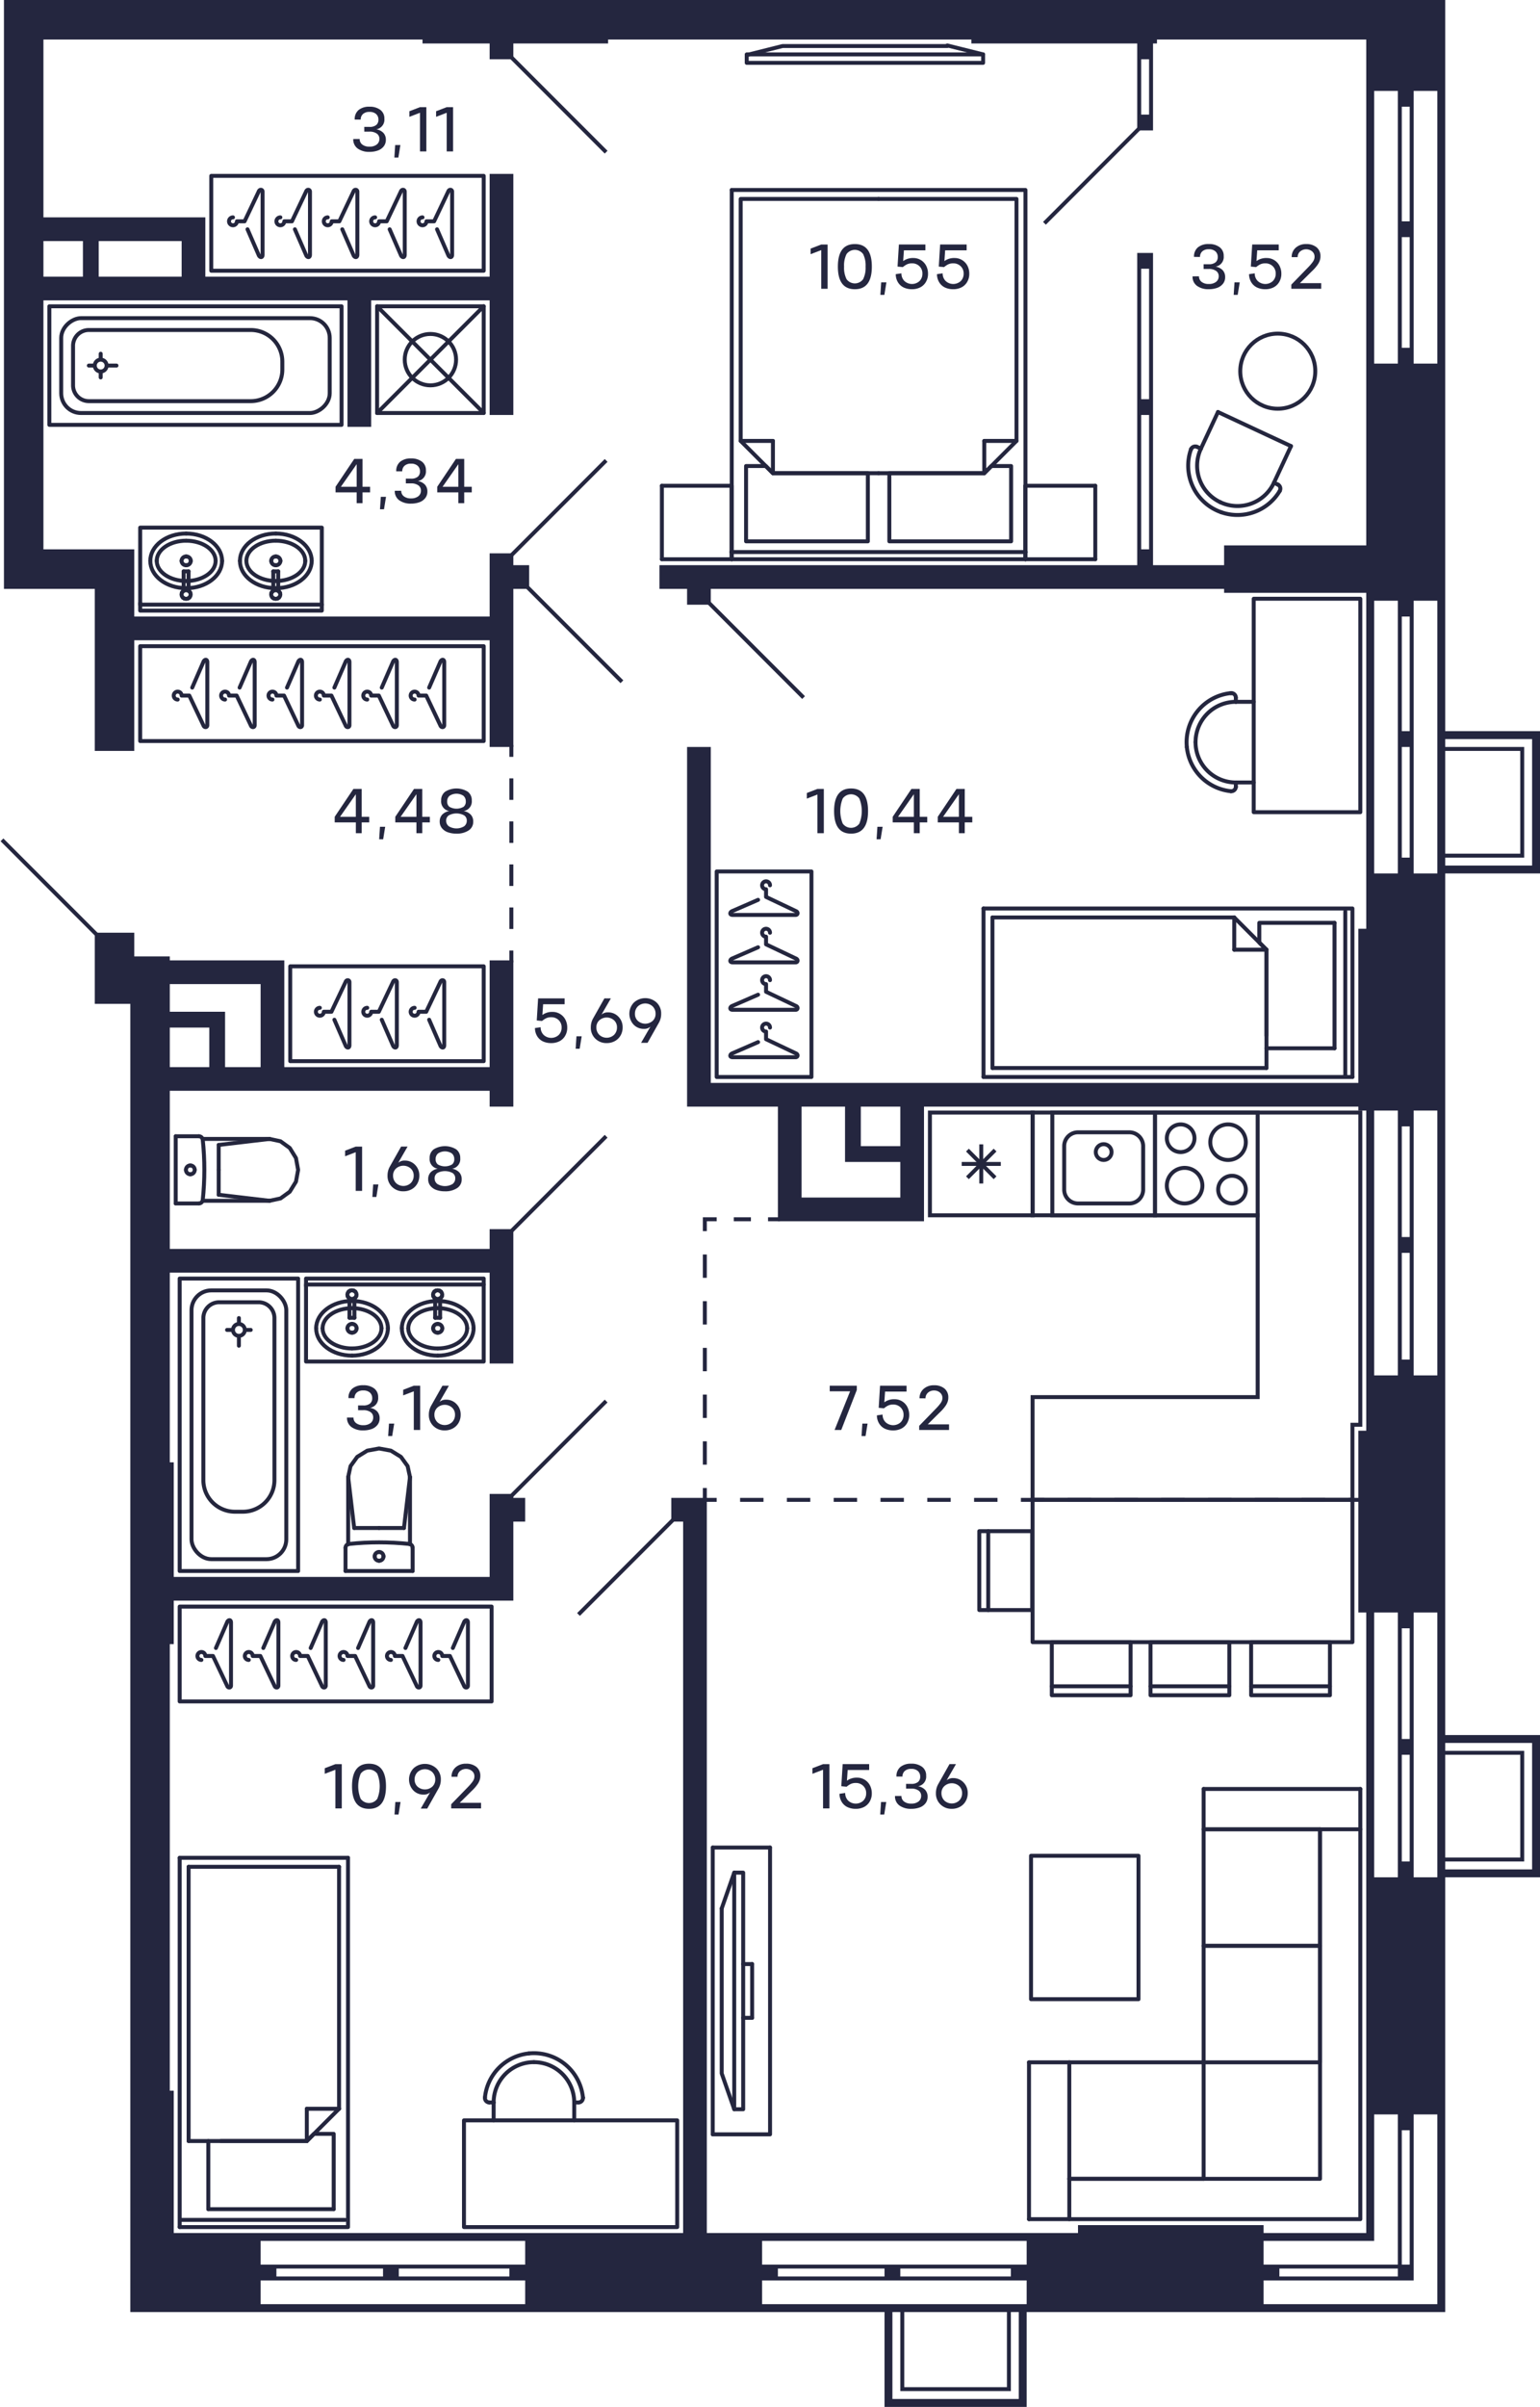 <svg xmlns="http://www.w3.org/2000/svg" width="390" height="609" viewBox="0 0 390 609">
  <title>C-1-1_9-15fl_1_m</title>
  <g id="Слой_2" data-name="Слой 2">
    <g id="C-1-1_9-15fl_1_m">
      <g id="m">
        <g>
          <rect x="181.5" y="220.5" width="24" height="52" fill="none" stroke="#24263e" stroke-linecap="round" stroke-linejoin="round"/>
          <path d="M191.979,263.681,185.5,266.5c-.657.235-.817.969,0,1h16c.577,0,.7-.757,0-1l-7.5-3.562V261a1,1,0,1,1,1-1" fill="none" stroke="#24263e" stroke-linecap="round" stroke-linejoin="round"/>
          <path d="M191.979,251.681,185.5,254.5c-.657.235-.817.969,0,1h16c.577,0,.7-.757,0-1l-7.5-3.562V249a1,1,0,1,1,1-1" fill="none" stroke="#24263e" stroke-linecap="round" stroke-linejoin="round"/>
          <path d="M191.979,239.681,185.5,242.5c-.657.235-.817.969,0,1h16c.577,0,.7-.757,0-1l-7.5-3.562V237a1,1,0,1,1,1-1" fill="none" stroke="#24263e" stroke-linecap="round" stroke-linejoin="round"/>
          <path d="M191.979,227.681,185.5,230.5c-.657.235-.817.969,0,1h16c.577,0,.7-.757,0-1l-7.5-3.562V225a1,1,0,1,1,1-1" fill="none" stroke="#24263e" stroke-linecap="round" stroke-linejoin="round"/>
        </g>
        <g>
          <rect x="73.5" y="244.5" width="49" height="24" fill="none" stroke="#24263e" stroke-linecap="round" stroke-linejoin="round"/>
          <path d="M108.681,258.021,111.5,264.5c.235.657.969.817,1,0v-16c0-.577-.757-.7-1,0l-3.562,7.5H106a1,1,0,1,1-1-1" fill="none" stroke="#24263e" stroke-linecap="round" stroke-linejoin="round"/>
          <path d="M96.681,258.021,99.5,264.5c.235.657.969.817,1,0v-16c0-.577-.757-.7-1,0L95.938,256H94a1,1,0,1,1-1-1" fill="none" stroke="#24263e" stroke-linecap="round" stroke-linejoin="round"/>
          <path d="M84.681,258.021,87.5,264.5c.235.657.969.817,1,0v-16c0-.577-.757-.7-1,0L83.938,256H82a1,1,0,1,1-1-1" fill="none" stroke="#24263e" stroke-linecap="round" stroke-linejoin="round"/>
        </g>
        <g>
          <rect x="35.5" y="163.5" width="87" height="24" fill="none" stroke="#24263e" stroke-linecap="round" stroke-linejoin="round"/>
          <path d="M84.681,173.979,87.5,167.5c.235-.657.969-.817,1,0v16c0,.577-.757.7-1,0L83.938,176H82a1,1,0,1,0-1,1" fill="none" stroke="#24263e" stroke-linecap="round" stroke-linejoin="round"/>
          <path d="M72.681,173.979,75.5,167.5c.235-.657.969-.817,1,0v16c0,.577-.757.7-1,0L71.938,176H70a1,1,0,1,0-1,1" fill="none" stroke="#24263e" stroke-linecap="round" stroke-linejoin="round"/>
          <path d="M108.681,173.979,111.5,167.5c.235-.657.969-.817,1,0v16c0,.577-.757.7-1,0l-3.562-7.5H106a1,1,0,1,0-1,1" fill="none" stroke="#24263e" stroke-linecap="round" stroke-linejoin="round"/>
          <path d="M96.681,173.979,99.5,167.5c.235-.657.969-.817,1,0v16c0,.577-.757.7-1,0L95.938,176H94a1,1,0,1,0-1,1" fill="none" stroke="#24263e" stroke-linecap="round" stroke-linejoin="round"/>
          <path d="M60.681,173.979,63.5,167.5c.235-.657.969-.817,1,0v16c0,.577-.757.7-1,0L59.938,176H58a1,1,0,1,0-1,1" fill="none" stroke="#24263e" stroke-linecap="round" stroke-linejoin="round"/>
          <path d="M48.681,173.979,51.5,167.5c.235-.657.969-.816,1,0v16c0,.577-.757.7-1,0L47.938,176H46a1,1,0,1,0-1,1" fill="none" stroke="#24263e" stroke-linecap="round" stroke-linejoin="round"/>
        </g>
        <g>
          <rect x="53.5" y="44.5" width="69" height="24" fill="none" stroke="#24263e" stroke-linecap="round" stroke-linejoin="round"/>
          <path d="M86.681,58.021,89.5,64.5c.235.657.969.817,1,0v-16c0-.577-.757-.7-1,0L85.938,56H84a1,1,0,1,1-1-1" fill="none" stroke="#24263e" stroke-linecap="round" stroke-linejoin="round"/>
          <path d="M74.681,58.021,77.5,64.5c.235.657.969.817,1,0v-16c0-.577-.757-.7-1,0L73.938,56H72a1,1,0,1,1-1-1" fill="none" stroke="#24263e" stroke-linecap="round" stroke-linejoin="round"/>
          <path d="M110.681,58.021,113.5,64.5c.235.657.969.817,1,0v-16c0-.577-.757-.7-1,0L109.938,56H108a1,1,0,1,1-1-1" fill="none" stroke="#24263e" stroke-linecap="round" stroke-linejoin="round"/>
          <path d="M98.681,58.021,101.5,64.5c.235.657.969.817,1,0v-16c0-.577-.757-.7-1,0L97.938,56H96a1,1,0,1,1-1-1" fill="none" stroke="#24263e" stroke-linecap="round" stroke-linejoin="round"/>
          <path d="M62.681,58.021,65.5,64.5c.235.657.969.817,1,0v-16c0-.577-.757-.7-1,0L61.938,56H60a1,1,0,1,1-1-1" fill="none" stroke="#24263e" stroke-linecap="round" stroke-linejoin="round"/>
        </g>
        <g>
          <rect x="45.5" y="406.5" width="79" height="24" fill="none" stroke="#24263e" stroke-linecap="round" stroke-linejoin="round"/>
          <path d="M90.681,416.979,93.5,410.5c.235-.657.969-.817,1,0v16c0,.577-.757.7-1,0L89.938,419H88a1,1,0,1,0-1,1" fill="none" stroke="#24263e" stroke-linecap="round" stroke-linejoin="round"/>
          <path d="M78.681,416.979,81.5,410.5c.235-.657.969-.817,1,0v16c0,.577-.757.7-1,0L77.938,419H76a1,1,0,1,0-1,1" fill="none" stroke="#24263e" stroke-linecap="round" stroke-linejoin="round"/>
          <path d="M114.681,416.979,117.5,410.5c.235-.657.969-.817,1,0v16c0,.577-.757.7-1,0l-3.562-7.5H112a1,1,0,1,0-1,1" fill="none" stroke="#24263e" stroke-linecap="round" stroke-linejoin="round"/>
          <path d="M102.681,416.979,105.5,410.5c.235-.657.969-.817,1,0v16c0,.577-.757.7-1,0l-3.562-7.5H100a1,1,0,1,0-1,1" fill="none" stroke="#24263e" stroke-linecap="round" stroke-linejoin="round"/>
          <path d="M66.681,416.979,69.5,410.5c.235-.657.969-.817,1,0v16c0,.577-.757.7-1,0L65.938,419H64a1,1,0,1,0-1,1" fill="none" stroke="#24263e" stroke-linecap="round" stroke-linejoin="round"/>
          <path d="M54.681,416.979,57.5,410.5c.235-.657.969-.816,1,0v16c0,.577-.757.7-1,0L53.938,419H52a1,1,0,1,0-1,1" fill="none" stroke="#24263e" stroke-linecap="round" stroke-linejoin="round"/>
        </g>
        <g>
          <line x1="195.741" y1="119.73" x2="195.741" y2="111.566" fill="none" stroke="#24263e" stroke-linecap="round" stroke-linejoin="round"/>
          <line x1="187.577" y1="111.566" x2="195.741" y2="111.566" fill="none" stroke="#24263e" stroke-linecap="round" stroke-linejoin="round"/>
          <polyline points="222.5 119.73 195.741 119.73 187.577 111.566 187.577 50.338 222.5 50.338" fill="none" stroke="#24263e" stroke-linecap="round" stroke-linejoin="round"/>
          <line x1="249.259" y1="119.73" x2="249.259" y2="111.566" fill="none" stroke="#24263e" stroke-linecap="round" stroke-linejoin="round"/>
          <line x1="257.423" y1="111.566" x2="249.259" y2="111.566" fill="none" stroke="#24263e" stroke-linecap="round" stroke-linejoin="round"/>
          <polyline points="222.5 50.338 257.423 50.338 257.423 111.566 249.259 119.73 222.5 119.73" fill="none" stroke="#24263e" stroke-linecap="round" stroke-linejoin="round"/>
          <polyline points="219.779 119.73 219.779 136.965 188.938 136.965 188.938 117.916 193.927 117.916 195.741 119.73 219.779 119.73" fill="none" stroke="#24263e" stroke-linecap="round" stroke-linejoin="round"/>
          <polyline points="249.259 119.73 251.073 117.916 256.062 117.916 256.062 136.965 225.221 136.965 225.221 119.73 249.259 119.73" fill="none" stroke="#24263e" stroke-linecap="round" stroke-linejoin="round"/>
          <line x1="167.621" y1="122.905" x2="167.621" y2="141.5" fill="none" stroke="#24263e" stroke-linecap="round" stroke-linejoin="round"/>
          <line x1="167.621" y1="122.905" x2="185.309" y2="122.905" fill="none" stroke="#24263e" stroke-linecap="round" stroke-linejoin="round"/>
          <line x1="185.309" y1="122.905" x2="185.309" y2="141.5" fill="none" stroke="#24263e" stroke-linecap="round" stroke-linejoin="round"/>
          <line x1="185.309" y1="141.5" x2="167.621" y2="141.5" fill="none" stroke="#24263e" stroke-linecap="round" stroke-linejoin="round"/>
          <line x1="259.691" y1="122.905" x2="259.691" y2="141.5" fill="none" stroke="#24263e" stroke-linecap="round" stroke-linejoin="round"/>
          <line x1="259.691" y1="122.905" x2="277.379" y2="122.905" fill="none" stroke="#24263e" stroke-linecap="round" stroke-linejoin="round"/>
          <line x1="277.379" y1="122.905" x2="277.379" y2="141.5" fill="none" stroke="#24263e" stroke-linecap="round" stroke-linejoin="round"/>
          <line x1="277.379" y1="141.5" x2="259.691" y2="141.5" fill="none" stroke="#24263e" stroke-linecap="round" stroke-linejoin="round"/>
          <line x1="185.309" y1="122.905" x2="185.309" y2="141.5" fill="none" stroke="#24263e" stroke-linecap="round" stroke-linejoin="round"/>
          <line x1="259.691" y1="141.5" x2="259.691" y2="122.905" fill="none" stroke="#24263e" stroke-linecap="round" stroke-linejoin="round"/>
          <polyline points="259.691 141.5 259.691 48.07 185.309 48.07" fill="none" stroke="#24263e" stroke-linecap="round" stroke-linejoin="round"/>
          <line x1="185.309" y1="48.07" x2="185.309" y2="141.5" fill="none" stroke="#24263e" stroke-linecap="round" stroke-linejoin="round"/>
          <line x1="185.309" y1="141.5" x2="259.691" y2="141.5" fill="none" stroke="#24263e" stroke-linecap="round" stroke-linejoin="round"/>
          <line x1="259.783" y1="139.686" x2="185.217" y2="139.686" fill="none" stroke="#24263e" stroke-linecap="round" stroke-linejoin="round"/>
        </g>
        <g>
          <polyline points="189.104 15.902 248.972 15.902 248.972 13.768 189.104 13.768 189.104 15.902" fill="none" stroke="#24263e" stroke-linecap="round" stroke-linejoin="round"/>
          <line x1="239.901" y1="11.5" x2="248.972" y2="13.768" fill="none" stroke="#24263e" stroke-linecap="round" stroke-linejoin="round"/>
          <polyline points="239.901 11.65 198.175 11.65 189.104 13.917" fill="none" stroke="#24263e" stroke-linecap="round" stroke-linejoin="round"/>
        </g>
        <g>
          <line x1="188.21" y1="510.556" x2="190.478" y2="510.556" fill="none" stroke="#24263e" stroke-linecap="round" stroke-linejoin="round"/>
          <line x1="182.768" y1="482.89" x2="185.942" y2="473.819" fill="none" stroke="#24263e" stroke-linecap="round" stroke-linejoin="round"/>
          <polyline points="182.768 482.89 182.768 524.616 185.942 533.687" fill="none" stroke="#24263e" stroke-linecap="round" stroke-linejoin="round"/>
          <polyline points="188.21 533.687 188.21 473.819 185.942 473.819 185.942 533.687 188.21 533.687" fill="none" stroke="#24263e" stroke-linecap="round" stroke-linejoin="round"/>
          <line x1="180.5" y1="467.47" x2="195.013" y2="467.47" fill="none" stroke="#24263e" stroke-linecap="round" stroke-linejoin="round"/>
          <polyline points="195.013 467.47 195.013 540.036 180.5 540.036" fill="none" stroke="#24263e" stroke-linecap="round" stroke-linejoin="round"/>
          <line x1="180.5" y1="540.036" x2="180.5" y2="467.47" fill="none" stroke="#24263e" stroke-linecap="round" stroke-linejoin="round"/>
          <line x1="190.478" y1="510.556" x2="190.478" y2="496.95" fill="none" stroke="#24263e" stroke-linecap="round" stroke-linejoin="round"/>
          <line x1="188.21" y1="496.95" x2="190.478" y2="496.95" fill="none" stroke="#24263e" stroke-linecap="round" stroke-linejoin="round"/>
        </g>
        <g>
          <polyline points="304.815 452.65 304.815 462.854 344.5 462.854" fill="none" stroke="#24263e" stroke-linecap="round" stroke-linejoin="round"/>
          <line x1="260.594" y1="521.815" x2="270.799" y2="521.815" fill="none" stroke="#24263e" stroke-linecap="round" stroke-linejoin="round"/>
          <line x1="270.799" y1="521.815" x2="270.799" y2="561.5" fill="none" stroke="#24263e" stroke-linecap="round" stroke-linejoin="round"/>
          <polyline points="304.815 462.854 334.295 462.854 334.295 492.335 304.815 492.335" fill="none" stroke="#24263e" stroke-linecap="round" stroke-linejoin="round"/>
          <polyline points="304.815 492.335 334.295 492.335 334.295 521.815 304.815 521.815" fill="none" stroke="#24263e" stroke-linecap="round" stroke-linejoin="round"/>
          <line x1="304.815" y1="551.295" x2="270.799" y2="551.295" fill="none" stroke="#24263e" stroke-linecap="round" stroke-linejoin="round"/>
          <line x1="304.815" y1="551.295" x2="304.815" y2="521.815" fill="none" stroke="#24263e" stroke-linecap="round" stroke-linejoin="round"/>
          <line x1="270.799" y1="521.815" x2="304.815" y2="521.815" fill="none" stroke="#24263e" stroke-linecap="round" stroke-linejoin="round"/>
          <polyline points="304.815 521.815 304.815 492.335 304.815 462.854" fill="none" stroke="#24263e" stroke-linecap="round" stroke-linejoin="round"/>
          <line x1="344.5" y1="452.65" x2="304.815" y2="452.65" fill="none" stroke="#24263e" stroke-linecap="round" stroke-linejoin="round"/>
          <line x1="260.594" y1="561.5" x2="260.594" y2="521.815" fill="none" stroke="#24263e" stroke-linecap="round" stroke-linejoin="round"/>
          <polyline points="260.594 561.5 344.5 561.5 344.5 452.65" fill="none" stroke="#24263e" stroke-linecap="round" stroke-linejoin="round"/>
          <polyline points="270.799 551.295 334.295 551.295 334.295 462.854" fill="none" stroke="#24263e" stroke-linecap="round" stroke-linejoin="round"/>
        </g>
        <polyline points="288.319 469.555 288.319 505.839 261.106 505.839 261.106 469.555 288.319 469.555 288.319 505.839 261.106 505.839" fill="none" stroke="#24263e" stroke-linecap="round" stroke-linejoin="round"/>
        <g>
          <line x1="45.5" y1="470.07" x2="45.5" y2="563.5" fill="none" stroke="#24263e" stroke-linecap="round" stroke-linejoin="round"/>
          <polyline points="45.5 563.5 88.133 563.5 88.133 470.07" fill="none" stroke="#24263e" stroke-linecap="round" stroke-linejoin="round"/>
          <line x1="47.768" y1="541.73" x2="77.702" y2="541.73" fill="none" stroke="#24263e" stroke-linecap="round" stroke-linejoin="round"/>
          <line x1="47.768" y1="541.73" x2="47.768" y2="472.338" fill="none" stroke="#24263e" stroke-linecap="round" stroke-linejoin="round"/>
          <line x1="85.865" y1="472.338" x2="85.865" y2="533.566" fill="none" stroke="#24263e" stroke-linecap="round" stroke-linejoin="round"/>
          <line x1="77.702" y1="541.73" x2="55.932" y2="541.73" fill="none" stroke="#24263e" stroke-linecap="round" stroke-linejoin="round"/>
          <line x1="87.409" y1="561.686" x2="45.591" y2="561.686" fill="none" stroke="#24263e" stroke-linecap="round" stroke-linejoin="round"/>
          <line x1="84.505" y1="558.965" x2="52.757" y2="558.965" fill="none" stroke="#24263e" stroke-linecap="round" stroke-linejoin="round"/>
          <line x1="77.702" y1="541.73" x2="77.702" y2="533.566" fill="none" stroke="#24263e" stroke-linecap="round" stroke-linejoin="round"/>
          <line x1="85.865" y1="533.566" x2="77.702" y2="533.566" fill="none" stroke="#24263e" stroke-linecap="round" stroke-linejoin="round"/>
          <line x1="85.865" y1="533.566" x2="77.702" y2="541.73" fill="none" stroke="#24263e" stroke-linecap="round" stroke-linejoin="round"/>
          <polyline points="77.702 541.73 79.516 539.916 84.505 539.916 84.505 558.965" fill="none" stroke="#24263e" stroke-linecap="round" stroke-linejoin="round"/>
          <line x1="52.757" y1="558.965" x2="52.757" y2="541.73" fill="none" stroke="#24263e" stroke-linecap="round" stroke-linejoin="round"/>
          <polyline points="47.768 472.338 50.035 472.338 85.865 472.338" fill="none" stroke="#24263e" stroke-linecap="round" stroke-linejoin="round"/>
          <line x1="88.133" y1="470.07" x2="45.5" y2="470.07" fill="none" stroke="#24263e" stroke-linecap="round" stroke-linejoin="round"/>
        </g>
        <g>
          <path d="M302.769,187.783a10.2,10.2,0,0,0,10.2,10.205" fill="none" stroke="#24263e" stroke-linecap="round" stroke-linejoin="round"/>
          <path d="M312.973,177.579a10.2,10.2,0,0,0-10.2,10.2" fill="none" stroke="#24263e" stroke-linecap="round" stroke-linejoin="round"/>
          <line x1="312.973" y1="197.988" x2="317.5" y2="197.988" fill="none" stroke="#24263e" stroke-linecap="round" stroke-linejoin="round"/>
          <line x1="317.5" y1="177.579" x2="312.973" y2="177.579" fill="none" stroke="#24263e" stroke-linecap="round" stroke-linejoin="round"/>
          <path d="M312.967,199.16a1.166,1.166,0,0,0,.006-.118" fill="none" stroke="#24263e" stroke-linecap="round" stroke-linejoin="round"/>
          <path d="M311.7,200.191a1.155,1.155,0,0,0,1.266-1.031" fill="none" stroke="#24263e" stroke-linecap="round" stroke-linejoin="round"/>
          <line x1="312.973" y1="199.042" x2="312.973" y2="197.988" fill="none" stroke="#24263e" stroke-linecap="round" stroke-linejoin="round"/>
          <path d="M311.818,175.37a1.146,1.146,0,0,0-.117.006" fill="none" stroke="#24263e" stroke-linecap="round" stroke-linejoin="round"/>
          <path d="M312.973,176.525a1.155,1.155,0,0,0-1.155-1.155" fill="none" stroke="#24263e" stroke-linecap="round" stroke-linejoin="round"/>
          <line x1="312.973" y1="177.579" x2="312.973" y2="176.525" fill="none" stroke="#24263e" stroke-linecap="round" stroke-linejoin="round"/>
          <path d="M300.566,189.056A12.474,12.474,0,0,0,311.7,200.191" fill="none" stroke="#24263e" stroke-linecap="round" stroke-linejoin="round"/>
          <path d="M300.566,189.056a12.472,12.472,0,0,1,11.135-13.68" fill="none" stroke="#24263e" stroke-linecap="round" stroke-linejoin="round"/>
          <polyline points="317.5 205.5 317.5 151.5 344.5 151.5 344.5 205.5 317.5 205.5" fill="none" stroke="#24263e" stroke-linecap="round" stroke-linejoin="round"/>
        </g>
        <g>
          <path d="M135.217,521.769a10.2,10.2,0,0,0-10.205,10.2" fill="none" stroke="#24263e" stroke-linecap="round" stroke-linejoin="round"/>
          <path d="M145.421,531.973a10.2,10.2,0,0,0-10.2-10.2" fill="none" stroke="#24263e" stroke-linecap="round" stroke-linejoin="round"/>
          <line x1="125.012" y1="531.973" x2="125.012" y2="536.5" fill="none" stroke="#24263e" stroke-linecap="round" stroke-linejoin="round"/>
          <line x1="145.421" y1="536.5" x2="145.421" y2="531.973" fill="none" stroke="#24263e" stroke-linecap="round" stroke-linejoin="round"/>
          <path d="M123.84,531.967a1.166,1.166,0,0,0,.118.006" fill="none" stroke="#24263e" stroke-linecap="round" stroke-linejoin="round"/>
          <path d="M122.809,530.7a1.155,1.155,0,0,0,1.031,1.266" fill="none" stroke="#24263e" stroke-linecap="round" stroke-linejoin="round"/>
          <line x1="123.958" y1="531.973" x2="125.012" y2="531.973" fill="none" stroke="#24263e" stroke-linecap="round" stroke-linejoin="round"/>
          <path d="M147.63,530.818a1.146,1.146,0,0,0-.006-.117" fill="none" stroke="#24263e" stroke-linecap="round" stroke-linejoin="round"/>
          <path d="M146.475,531.973a1.155,1.155,0,0,0,1.155-1.155" fill="none" stroke="#24263e" stroke-linecap="round" stroke-linejoin="round"/>
          <line x1="145.421" y1="531.973" x2="146.475" y2="531.973" fill="none" stroke="#24263e" stroke-linecap="round" stroke-linejoin="round"/>
          <path d="M133.944,519.566A12.474,12.474,0,0,0,122.809,530.7" fill="none" stroke="#24263e" stroke-linecap="round" stroke-linejoin="round"/>
          <path d="M133.944,519.566a12.472,12.472,0,0,1,13.68,11.135" fill="none" stroke="#24263e" stroke-linecap="round" stroke-linejoin="round"/>
          <polyline points="117.5 536.5 171.5 536.5 171.5 563.5 117.5 563.5 117.5 536.5" fill="none" stroke="#24263e" stroke-linecap="round" stroke-linejoin="round"/>
        </g>
        <g>
          <line x1="326.946" y1="112.877" x2="308.449" y2="104.252" fill="none" stroke="#24263e" stroke-linecap="round" stroke-linejoin="round"/>
          <path d="M309.063,127.081a10.2,10.2,0,0,0,13.561-4.936" fill="none" stroke="#24263e" stroke-linecap="round" stroke-linejoin="round"/>
          <path d="M304.127,113.519a10.205,10.205,0,0,0,4.936,13.562" fill="none" stroke="#24263e" stroke-linecap="round" stroke-linejoin="round"/>
          <line x1="322.624" y1="122.145" x2="326.946" y2="112.877" fill="none" stroke="#24263e" stroke-linecap="round" stroke-linejoin="round"/>
          <line x1="308.449" y1="104.252" x2="304.127" y2="113.519" fill="none" stroke="#24263e" stroke-linecap="round" stroke-linejoin="round"/>
          <path d="M323.684,122.645c-.034-.02-.069-.038-.105-.055" fill="none" stroke="#24263e" stroke-linecap="round" stroke-linejoin="round"/>
          <path d="M324.083,124.229a1.156,1.156,0,0,0-.4-1.584" fill="none" stroke="#24263e" stroke-linecap="round" stroke-linejoin="round"/>
          <line x1="323.579" y1="122.59" x2="322.624" y2="122.145" fill="none" stroke="#24263e" stroke-linecap="round" stroke-linejoin="round"/>
          <path d="M301.637,113.633c-.016.035-.031.072-.044.109" fill="none" stroke="#24263e" stroke-linecap="round" stroke-linejoin="round"/>
          <path d="M303.172,113.074a1.156,1.156,0,0,0-1.535.559" fill="none" stroke="#24263e" stroke-linecap="round" stroke-linejoin="round"/>
          <line x1="304.127" y1="113.519" x2="303.172" y2="113.074" fill="none" stroke="#24263e" stroke-linecap="round" stroke-linejoin="round"/>
          <path d="M309.286,129.615a12.472,12.472,0,0,0,14.8-5.386" fill="none" stroke="#24263e" stroke-linecap="round" stroke-linejoin="round"/>
          <path d="M301.593,113.742a12.472,12.472,0,0,0,7.693,15.873" fill="none" stroke="#24263e" stroke-linecap="round" stroke-linejoin="round"/>
        </g>
        <g>
          <line x1="249.07" y1="272.5" x2="342.5" y2="272.5" fill="none" stroke="#24263e" stroke-linecap="round" stroke-linejoin="round"/>
          <polyline points="342.5 272.5 342.5 229.867 249.07 229.867" fill="none" stroke="#24263e" stroke-linecap="round" stroke-linejoin="round"/>
          <line x1="320.73" y1="270.232" x2="320.73" y2="240.298" fill="none" stroke="#24263e" stroke-linecap="round" stroke-linejoin="round"/>
          <line x1="320.73" y1="270.232" x2="251.338" y2="270.232" fill="none" stroke="#24263e" stroke-linecap="round" stroke-linejoin="round"/>
          <line x1="251.338" y1="232.135" x2="312.566" y2="232.135" fill="none" stroke="#24263e" stroke-linecap="round" stroke-linejoin="round"/>
          <line x1="320.73" y1="240.298" x2="320.73" y2="262.068" fill="none" stroke="#24263e" stroke-linecap="round" stroke-linejoin="round"/>
          <line x1="340.686" y1="230.591" x2="340.686" y2="272.409" fill="none" stroke="#24263e" stroke-linecap="round" stroke-linejoin="round"/>
          <line x1="337.965" y1="233.495" x2="337.965" y2="265.243" fill="none" stroke="#24263e" stroke-linecap="round" stroke-linejoin="round"/>
          <line x1="320.73" y1="240.298" x2="312.566" y2="240.298" fill="none" stroke="#24263e" stroke-linecap="round" stroke-linejoin="round"/>
          <line x1="312.566" y1="232.135" x2="312.566" y2="240.298" fill="none" stroke="#24263e" stroke-linecap="round" stroke-linejoin="round"/>
          <line x1="312.566" y1="232.135" x2="320.73" y2="240.298" fill="none" stroke="#24263e" stroke-linecap="round" stroke-linejoin="round"/>
          <polyline points="320.73 240.298 318.916 238.484 318.916 233.495 337.965 233.495" fill="none" stroke="#24263e" stroke-linecap="round" stroke-linejoin="round"/>
          <line x1="337.965" y1="265.243" x2="320.73" y2="265.243" fill="none" stroke="#24263e" stroke-linecap="round" stroke-linejoin="round"/>
          <polyline points="251.338 270.232 251.338 267.965 251.338 232.135" fill="none" stroke="#24263e" stroke-linecap="round" stroke-linejoin="round"/>
          <line x1="249.07" y1="229.867" x2="249.07" y2="272.5" fill="none" stroke="#24263e" stroke-linecap="round" stroke-linejoin="round"/>
        </g>
        <g>
          <line x1="250.268" y1="407.379" x2="250.268" y2="387.423" fill="none" stroke="#24263e" stroke-linecap="round" stroke-linejoin="round"/>
          <polyline points="261.398 407.379 261.398 387.423 248 387.423 248 407.379 261.398 407.379" fill="none" stroke="#24263e" stroke-linecap="round" stroke-linejoin="round"/>
          <line x1="291.365" y1="426.673" x2="311.321" y2="426.673" fill="none" stroke="#24263e" stroke-linecap="round" stroke-linejoin="round"/>
          <polyline points="291.365 415.543 311.321 415.543 311.321 428.941 291.365 428.941 291.365 415.543" fill="none" stroke="#24263e" stroke-linecap="round" stroke-linejoin="round"/>
          <line x1="266.365" y1="426.673" x2="286.321" y2="426.673" fill="none" stroke="#24263e" stroke-linecap="round" stroke-linejoin="round"/>
          <polyline points="266.365 415.543 286.321 415.543 286.321 428.941 266.365 428.941 266.365 415.543" fill="none" stroke="#24263e" stroke-linecap="round" stroke-linejoin="round"/>
          <line x1="316.846" y1="426.673" x2="336.801" y2="426.673" fill="none" stroke="#24263e" stroke-linecap="round" stroke-linejoin="round"/>
          <polyline points="316.846 415.543 336.801 415.543 336.801 428.941 316.846 428.941 316.846 415.543" fill="none" stroke="#24263e" stroke-linecap="round" stroke-linejoin="round"/>
          <rect x="261.5" y="379.5" width="81" height="36" fill="none" stroke="#24263e" stroke-linecap="round" stroke-linejoin="round"/>
        </g>
        <circle cx="323.59" cy="93.916" r="9.5" fill="none" stroke="#24263e" stroke-linecap="round" stroke-linejoin="round"/>
      </g>
      <g id="sant">
        <g>
          <path d="M318,282v25H293V282h25m1-1H292v27h27V281Z" fill="#24263d"/>
          <path d="M312,298a3,3,0,1,1-3,3,3,3,0,0,1,3-3m0-1a4,4,0,1,0,4,4,4,4,0,0,0-4-4Z" fill="#24263d"/>
          <path d="M299,285a3,3,0,1,1-3,3,3,3,0,0,1,3-3m0-1a4,4,0,1,0,4,4,4,4,0,0,0-4-4Z" fill="#24263d"/>
          <path d="M300,296a4,4,0,1,1-4,4,4,4,0,0,1,4-4m0-1a5,5,0,1,0,5,5,5,5,0,0,0-5-5Z" fill="#24263d"/>
          <path d="M311,285a4,4,0,1,1-4,4,4,4,0,0,1,4-4m0-1a5,5,0,1,0,5,5,5,5,0,0,0-5-5Z" fill="#24263d"/>
        </g>
        <g>
          <path d="M292,282v25H267V282h25m1-1H266v27h27V281Z" fill="#24263d"/>
          <path d="M286,287a3,3,0,0,1,3,3v11a3,3,0,0,1-3,3H273a3,3,0,0,1-3-3V290a3,3,0,0,1,3-3h13m0-1H273a4,4,0,0,0-4,4v11a4,4,0,0,0,4,4h13a4,4,0,0,0,4-4V290a4,4,0,0,0-4-4Z" fill="#24263d"/>
          <circle cx="279.5" cy="291.5" r="2" fill="none" stroke="#24263d" stroke-miterlimit="10"/>
        </g>
        <g>
          <path d="M261,282v25H236V282h25m1-1H235v27h27V281Z" fill="#24263d"/>
          <line x1="252" y1="291" x2="245" y2="298" fill="none" stroke="#24263d" stroke-miterlimit="10"/>
          <line x1="245" y1="291" x2="252" y2="298" fill="none" stroke="#24263d" stroke-miterlimit="10"/>
          <line x1="253.45" y1="294.5" x2="243.55" y2="294.5" fill="none" stroke="#24263d" stroke-miterlimit="10"/>
          <line x1="248.5" y1="289.55" x2="248.5" y2="299.45" fill="none" stroke="#24263d" stroke-miterlimit="10"/>
        </g>
        <path d="M344,282v78h-2v19H262V354h57V307H262V282h82m1-1H261v27h57v45H261v27h82V361h2V281Z" fill="#24263d"/>
        <g>
          <line x1="55.383" y1="296" x2="55.383" y2="302.303" fill="none" stroke="#24263d" stroke-linecap="round" stroke-linejoin="round"/>
          <line x1="44.5" y1="304.5" x2="50.365" y2="304.5" fill="none" stroke="#24263d" stroke-linecap="round" stroke-linejoin="round"/>
          <polyline points="68.271 303.826 71.037 303.231 73.383 301.534 74.95 298.995 75.5 296 74.95 293.005 73.383 290.466 71.037 288.769 68.271 288.174" fill="none" stroke="#24263d" stroke-linecap="round" stroke-linejoin="round"/>
          <line x1="44.5" y1="287.5" x2="50.365" y2="287.5" fill="none" stroke="#24263d" stroke-linecap="round" stroke-linejoin="round"/>
          <polyline points="50.365 304.5 50.545 304.484 50.718 304.435 50.88 304.355 51.024 304.248 51.147 304.116 51.244 303.964 51.311 303.797 51.347 303.621" fill="none" stroke="#24263d" stroke-linecap="round" stroke-linejoin="round"/>
          <line x1="51.302" y1="288.174" x2="68.271" y2="288.174" fill="none" stroke="#24263d" stroke-linecap="round" stroke-linejoin="round"/>
          <polyline points="51.347 303.621 51.522 301.721 51.647 299.818 51.722 297.912 51.748 296.004 51.723 294.097 51.648 292.191 51.523 290.288 51.348 288.388" fill="none" stroke="#24263d" stroke-linecap="round" stroke-linejoin="round"/>
          <line x1="68.25" y1="303.826" x2="55.383" y2="302.303" fill="none" stroke="#24263d" stroke-linecap="round" stroke-linejoin="round"/>
          <line x1="68.25" y1="288.174" x2="55.383" y2="289.697" fill="none" stroke="#24263d" stroke-linecap="round" stroke-linejoin="round"/>
          <line x1="55.383" y1="296" x2="55.383" y2="289.697" fill="none" stroke="#24263d" stroke-linecap="round" stroke-linejoin="round"/>
          <line x1="51.311" y1="303.826" x2="68.271" y2="303.826" fill="none" stroke="#24263d" stroke-linecap="round" stroke-linejoin="round"/>
          <polyline points="51.348 288.388 51.313 288.21 51.247 288.042 51.15 287.888 51.028 287.755 50.883 287.646 50.72 287.566 50.546 287.517 50.365 287.5" fill="none" stroke="#24263d" stroke-linecap="round" stroke-linejoin="round"/>
          <line x1="44.5" y1="304.5" x2="44.5" y2="287.5" fill="none" stroke="#24263d" stroke-linecap="round" stroke-linejoin="round"/>
          <path d="M49.309,296a1.113,1.113,0,0,0-1.108-1.118" fill="none" stroke="#24263d" stroke-linecap="round" stroke-linejoin="round"/>
          <path d="M48.2,297.118A1.113,1.113,0,0,0,49.309,296" fill="none" stroke="#24263d" stroke-linecap="round" stroke-linejoin="round"/>
          <path d="M47.094,296a1.112,1.112,0,0,0,1.107,1.118" fill="none" stroke="#24263d" stroke-linecap="round" stroke-linejoin="round"/>
          <path d="M48.2,294.882A1.112,1.112,0,0,0,47.094,296" fill="none" stroke="#24263d" stroke-linecap="round" stroke-linejoin="round"/>
        </g>
        <g>
          <line x1="96" y1="386.617" x2="102.303" y2="386.617" fill="none" stroke="#24263d" stroke-linecap="round" stroke-linejoin="round"/>
          <line x1="104.5" y1="397.5" x2="104.5" y2="391.635" fill="none" stroke="#24263d" stroke-linecap="round" stroke-linejoin="round"/>
          <polyline points="103.826 373.729 103.231 370.963 101.534 368.617 98.995 367.05 96 366.5 93.005 367.05 90.466 368.617 88.769 370.963 88.174 373.729" fill="none" stroke="#24263d" stroke-linecap="round" stroke-linejoin="round"/>
          <line x1="87.5" y1="397.5" x2="87.5" y2="391.635" fill="none" stroke="#24263d" stroke-linecap="round" stroke-linejoin="round"/>
          <polyline points="104.5 391.635 104.484 391.455 104.435 391.282 104.355 391.12 104.248 390.976 104.116 390.853 103.964 390.756 103.797 390.689 103.621 390.653" fill="none" stroke="#24263d" stroke-linecap="round" stroke-linejoin="round"/>
          <line x1="88.174" y1="390.698" x2="88.174" y2="373.729" fill="none" stroke="#24263d" stroke-linecap="round" stroke-linejoin="round"/>
          <polyline points="103.621 390.653 101.721 390.478 99.818 390.353 97.912 390.278 96.004 390.252 94.097 390.277 92.191 390.352 90.288 390.477 88.388 390.652" fill="none" stroke="#24263d" stroke-linecap="round" stroke-linejoin="round"/>
          <line x1="103.826" y1="373.75" x2="102.303" y2="386.617" fill="none" stroke="#24263d" stroke-linecap="round" stroke-linejoin="round"/>
          <line x1="88.174" y1="373.75" x2="89.697" y2="386.617" fill="none" stroke="#24263d" stroke-linecap="round" stroke-linejoin="round"/>
          <line x1="96" y1="386.617" x2="89.697" y2="386.617" fill="none" stroke="#24263d" stroke-linecap="round" stroke-linejoin="round"/>
          <line x1="103.826" y1="390.689" x2="103.826" y2="373.729" fill="none" stroke="#24263d" stroke-linecap="round" stroke-linejoin="round"/>
          <polyline points="88.388 390.652 88.21 390.687 88.042 390.753 87.888 390.85 87.755 390.972 87.646 391.117 87.566 391.28 87.517 391.454 87.5 391.635" fill="none" stroke="#24263d" stroke-linecap="round" stroke-linejoin="round"/>
          <line x1="104.5" y1="397.5" x2="87.5" y2="397.5" fill="none" stroke="#24263d" stroke-linecap="round" stroke-linejoin="round"/>
          <path d="M96,392.691a1.113,1.113,0,0,0-1.118,1.108" fill="none" stroke="#24263d" stroke-linecap="round" stroke-linejoin="round"/>
          <path d="M97.118,393.8A1.113,1.113,0,0,0,96,392.691" fill="none" stroke="#24263d" stroke-linecap="round" stroke-linejoin="round"/>
          <path d="M96,394.906a1.112,1.112,0,0,0,1.118-1.107" fill="none" stroke="#24263d" stroke-linecap="round" stroke-linejoin="round"/>
          <path d="M94.882,393.8A1.112,1.112,0,0,0,96,394.906" fill="none" stroke="#24263d" stroke-linecap="round" stroke-linejoin="round"/>
        </g>
        <g>
          <rect x="95.5" y="77.5" width="27" height="27" fill="none" stroke="#24263d" stroke-linecap="round" stroke-linejoin="round" transform="translate(218 182) rotate(180)"/>
          <circle cx="109" cy="91" r="6.5" fill="none" stroke="#24263d" stroke-linecap="round" stroke-linejoin="round"/>
          <line x1="122.5" y1="77.5" x2="95.5" y2="104.5" fill="none" stroke="#24263d" stroke-linecap="round" stroke-linejoin="round"/>
          <line x1="122.5" y1="104.5" x2="95.5" y2="77.5" fill="none" stroke="#24263d" stroke-linecap="round" stroke-linejoin="round"/>
        </g>
        <g>
          <circle cx="60.5" cy="336.5" r="1.5" fill="none" stroke="#24263d" stroke-linecap="round" stroke-linejoin="round"/>
          <rect x="45.5" y="323.5" width="30" height="74" fill="none" stroke="#24263d" stroke-linecap="round" stroke-linejoin="round"/>
          <line x1="60.5" y1="334.5" x2="60.5" y2="333.5" fill="none" stroke="#24263d" stroke-linecap="round" stroke-linejoin="round"/>
          <line x1="60.5" y1="338.5" x2="60.5" y2="340.5" fill="none" stroke="#24263d" stroke-linecap="round" stroke-linejoin="round"/>
          <line x1="62.5" y1="336.5" x2="63.5" y2="336.5" fill="none" stroke="#24263d" stroke-linecap="round" stroke-linejoin="round"/>
          <line x1="58.5" y1="336.5" x2="57.5" y2="336.5" fill="none" stroke="#24263d" stroke-linecap="round" stroke-linejoin="round"/>
          <rect x="48.5" y="326.5" width="24" height="68" rx="5" fill="none" stroke="#24263d" stroke-linecap="round" stroke-linejoin="round"/>
          <path d="M55.5,329.5h10a4,4,0,0,1,4,4v41a8,8,0,0,1-8,8h-2a8,8,0,0,1-8-8v-41A4,4,0,0,1,55.5,329.5Z" fill="none" stroke="#24263d" stroke-linecap="round" stroke-linejoin="round"/>
        </g>
        <g>
          <circle cx="25.5" cy="92.5" r="1.5" fill="none" stroke="#24263d" stroke-linecap="round" stroke-linejoin="round"/>
          <rect x="34.5" y="55.5" width="30" height="74" fill="none" stroke="#24263d" stroke-linecap="round" stroke-linejoin="round" transform="translate(-43 142) rotate(-90)"/>
          <line x1="23.5" y1="92.5" x2="22.5" y2="92.5" fill="none" stroke="#24263d" stroke-linecap="round" stroke-linejoin="round"/>
          <line x1="27.5" y1="92.5" x2="29.5" y2="92.5" fill="none" stroke="#24263d" stroke-linecap="round" stroke-linejoin="round"/>
          <line x1="25.5" y1="90.5" x2="25.5" y2="89.5" fill="none" stroke="#24263d" stroke-linecap="round" stroke-linejoin="round"/>
          <line x1="25.5" y1="94.5" x2="25.5" y2="95.5" fill="none" stroke="#24263d" stroke-linecap="round" stroke-linejoin="round"/>
          <rect x="37.5" y="58.5" width="24" height="68" rx="5" fill="none" stroke="#24263d" stroke-linecap="round" stroke-linejoin="round" transform="translate(-43 142) rotate(-90)"/>
          <path d="M40,66H50a4,4,0,0,1,4,4v41a8,8,0,0,1-8,8H44a8,8,0,0,1-8-8V70A4,4,0,0,1,40,66Z" transform="translate(-47.5 137.5) rotate(-90)" fill="none" stroke="#24263d" stroke-linecap="round" stroke-linejoin="round"/>
        </g>
        <g>
          <path d="M89.15,337.2a1.14,1.14,0,0,0,1.166-1.112" fill="none" stroke="#24263d" stroke-linecap="round" stroke-linejoin="round"/>
          <path d="M87.985,336.092A1.14,1.14,0,0,0,89.15,337.2" fill="none" stroke="#24263d" stroke-linecap="round" stroke-linejoin="round"/>
          <path d="M89.15,334.98a1.14,1.14,0,0,0-1.165,1.112" fill="none" stroke="#24263d" stroke-linecap="round" stroke-linejoin="round"/>
          <path d="M90.316,336.092a1.14,1.14,0,0,0-1.166-1.112" fill="none" stroke="#24263d" stroke-linecap="round" stroke-linejoin="round"/>
          <polyline points="88.504 333.432 88.552 333.432 88.688 333.432 88.891 333.432 89.131 333.432 89.371 333.432 89.574 333.432 89.71 333.432 89.758 333.432" fill="none" stroke="#24263d" stroke-linecap="round" stroke-linejoin="round"/>
          <path d="M89.15,341.188c4.119,0,7.457-2.282,7.457-5.1" fill="none" stroke="#24263d" stroke-linecap="round" stroke-linejoin="round"/>
          <path d="M81.694,336.092c0,2.814,3.339,5.1,7.456,5.1" fill="none" stroke="#24263d" stroke-linecap="round" stroke-linejoin="round"/>
          <path d="M89.15,331c-4.117,0-7.456,2.281-7.456,5.1" fill="none" stroke="#24263d" stroke-linecap="round" stroke-linejoin="round"/>
          <path d="M96.607,336.092c0-2.815-3.338-5.1-7.457-5.1" fill="none" stroke="#24263d" stroke-linecap="round" stroke-linejoin="round"/>
          <path d="M89.15,343c5.019,0,9.088-3.1,9.088-6.913" fill="none" stroke="#24263d" stroke-linecap="round" stroke-linejoin="round"/>
          <path d="M80.063,336.089c0,3.818,4.069,6.913,9.087,6.913" fill="none" stroke="#24263d" stroke-linecap="round" stroke-linejoin="round"/>
          <path d="M89.15,329.176c-5.018,0-9.087,3.1-9.087,6.913" fill="none" stroke="#24263d" stroke-linecap="round" stroke-linejoin="round"/>
          <path d="M98.238,336.089c0-3.818-4.069-6.913-9.088-6.913" fill="none" stroke="#24263d" stroke-linecap="round" stroke-linejoin="round"/>
          <rect x="77.5" y="323.5" width="45" height="21" fill="none" stroke="#24263d" stroke-linecap="round" stroke-linejoin="round"/>
          <line x1="77.5" y1="325.015" x2="122.5" y2="325.015" fill="none" stroke="#24263d" stroke-linecap="round" stroke-linejoin="round"/>
          <polyline points="89.955 326.795 90.207 327.156 90.296 327.581 90.207 328.007" fill="none" stroke="#24263d" stroke-linecap="round" stroke-linejoin="round"/>
          <line x1="90.207" y1="328.007" x2="89.955" y2="328.368" fill="none" stroke="#24263d" stroke-linecap="round" stroke-linejoin="round"/>
          <line x1="89.577" y1="326.554" x2="89.955" y2="326.795" fill="none" stroke="#24263d" stroke-linecap="round" stroke-linejoin="round"/>
          <line x1="89.955" y1="328.368" x2="89.577" y2="328.609" fill="none" stroke="#24263d" stroke-linecap="round" stroke-linejoin="round"/>
          <line x1="89.758" y1="333.432" x2="89.758" y2="328.493" fill="none" stroke="#24263d" stroke-linecap="round" stroke-linejoin="round"/>
          <line x1="89.577" y1="328.609" x2="89.131" y2="328.694" fill="none" stroke="#24263d" stroke-linecap="round" stroke-linejoin="round"/>
          <polyline points="88.685 326.554 89.131 326.469 89.577 326.554" fill="none" stroke="#24263d" stroke-linecap="round" stroke-linejoin="round"/>
          <line x1="89.131" y1="328.694" x2="88.685" y2="328.609" fill="none" stroke="#24263d" stroke-linecap="round" stroke-linejoin="round"/>
          <line x1="88.685" y1="328.609" x2="88.307" y2="328.368" fill="none" stroke="#24263d" stroke-linecap="round" stroke-linejoin="round"/>
          <line x1="88.307" y1="326.795" x2="88.685" y2="326.554" fill="none" stroke="#24263d" stroke-linecap="round" stroke-linejoin="round"/>
          <line x1="88.504" y1="333.432" x2="88.504" y2="328.493" fill="none" stroke="#24263d" stroke-linecap="round" stroke-linejoin="round"/>
          <line x1="88.307" y1="328.368" x2="88.055" y2="328.007" fill="none" stroke="#24263d" stroke-linecap="round" stroke-linejoin="round"/>
          <polyline points="88.055 328.007 87.966 327.581 88.055 327.156 88.307 326.795" fill="none" stroke="#24263d" stroke-linecap="round" stroke-linejoin="round"/>
          <path d="M110.85,337.2a1.14,1.14,0,0,0,1.165-1.112" fill="none" stroke="#24263d" stroke-linecap="round" stroke-linejoin="round"/>
          <path d="M109.685,336.092a1.139,1.139,0,0,0,1.165,1.112" fill="none" stroke="#24263d" stroke-linecap="round" stroke-linejoin="round"/>
          <path d="M110.85,334.98a1.139,1.139,0,0,0-1.165,1.112" fill="none" stroke="#24263d" stroke-linecap="round" stroke-linejoin="round"/>
          <path d="M112.015,336.092a1.14,1.14,0,0,0-1.165-1.112" fill="none" stroke="#24263d" stroke-linecap="round" stroke-linejoin="round"/>
          <polyline points="110.203 333.432 110.251 333.432 110.387 333.432 110.59 333.432 110.83 333.432 111.07 333.432 111.273 333.432 111.409 333.432 111.457 333.432" fill="none" stroke="#24263d" stroke-linecap="round" stroke-linejoin="round"/>
          <path d="M110.85,341.188c4.118,0,7.456-2.282,7.456-5.1" fill="none" stroke="#24263d" stroke-linecap="round" stroke-linejoin="round"/>
          <path d="M103.393,336.092c0,2.814,3.338,5.1,7.457,5.1" fill="none" stroke="#24263d" stroke-linecap="round" stroke-linejoin="round"/>
          <path d="M110.85,331c-4.119,0-7.457,2.281-7.457,5.1" fill="none" stroke="#24263d" stroke-linecap="round" stroke-linejoin="round"/>
          <path d="M118.306,336.092c0-2.815-3.338-5.1-7.456-5.1" fill="none" stroke="#24263d" stroke-linecap="round" stroke-linejoin="round"/>
          <path d="M110.85,343c5.018,0,9.087-3.1,9.087-6.913" fill="none" stroke="#24263d" stroke-linecap="round" stroke-linejoin="round"/>
          <path d="M101.762,336.089c0,3.818,4.069,6.913,9.088,6.913" fill="none" stroke="#24263d" stroke-linecap="round" stroke-linejoin="round"/>
          <path d="M110.85,329.176c-5.019,0-9.088,3.1-9.088,6.913" fill="none" stroke="#24263d" stroke-linecap="round" stroke-linejoin="round"/>
          <path d="M119.937,336.089c0-3.818-4.069-6.913-9.087-6.913" fill="none" stroke="#24263d" stroke-linecap="round" stroke-linejoin="round"/>
          <polyline points="111.654 326.795 111.906 327.156 111.995 327.581 111.906 328.007" fill="none" stroke="#24263d" stroke-linecap="round" stroke-linejoin="round"/>
          <line x1="111.906" y1="328.007" x2="111.654" y2="328.368" fill="none" stroke="#24263d" stroke-linecap="round" stroke-linejoin="round"/>
          <line x1="111.276" y1="326.554" x2="111.654" y2="326.795" fill="none" stroke="#24263d" stroke-linecap="round" stroke-linejoin="round"/>
          <line x1="111.654" y1="328.368" x2="111.276" y2="328.609" fill="none" stroke="#24263d" stroke-linecap="round" stroke-linejoin="round"/>
          <line x1="111.457" y1="333.432" x2="111.457" y2="328.493" fill="none" stroke="#24263d" stroke-linecap="round" stroke-linejoin="round"/>
          <line x1="111.276" y1="328.609" x2="110.83" y2="328.694" fill="none" stroke="#24263d" stroke-linecap="round" stroke-linejoin="round"/>
          <polyline points="110.384 326.554 110.83 326.469 111.276 326.554" fill="none" stroke="#24263d" stroke-linecap="round" stroke-linejoin="round"/>
          <line x1="110.83" y1="328.694" x2="110.384" y2="328.609" fill="none" stroke="#24263d" stroke-linecap="round" stroke-linejoin="round"/>
          <line x1="110.384" y1="328.609" x2="110.006" y2="328.368" fill="none" stroke="#24263d" stroke-linecap="round" stroke-linejoin="round"/>
          <line x1="110.006" y1="326.795" x2="110.384" y2="326.554" fill="none" stroke="#24263d" stroke-linecap="round" stroke-linejoin="round"/>
          <line x1="110.203" y1="333.432" x2="110.203" y2="328.493" fill="none" stroke="#24263d" stroke-linecap="round" stroke-linejoin="round"/>
          <line x1="110.006" y1="328.368" x2="109.754" y2="328.007" fill="none" stroke="#24263d" stroke-linecap="round" stroke-linejoin="round"/>
          <polyline points="109.754 328.007 109.665 327.581 109.754 327.156 110.006 326.795" fill="none" stroke="#24263d" stroke-linecap="round" stroke-linejoin="round"/>
          <line x1="77.5" y1="325.371" x2="77.511" y2="325.39" fill="none" stroke="#24263d" stroke-linecap="round" stroke-linejoin="round"/>
        </g>
        <g>
          <path d="M47.15,140.8a1.14,1.14,0,0,1,1.166,1.112" fill="none" stroke="#24263d" stroke-linecap="round" stroke-linejoin="round"/>
          <path d="M45.985,141.908A1.14,1.14,0,0,1,47.15,140.8" fill="none" stroke="#24263d" stroke-linecap="round" stroke-linejoin="round"/>
          <path d="M47.15,143.02a1.14,1.14,0,0,1-1.165-1.112" fill="none" stroke="#24263d" stroke-linecap="round" stroke-linejoin="round"/>
          <path d="M48.316,141.908a1.14,1.14,0,0,1-1.166,1.112" fill="none" stroke="#24263d" stroke-linecap="round" stroke-linejoin="round"/>
          <polyline points="46.504 144.568 46.552 144.568 46.688 144.568 46.891 144.568 47.131 144.568 47.371 144.568 47.574 144.568 47.71 144.568 47.758 144.568" fill="none" stroke="#24263d" stroke-linecap="round" stroke-linejoin="round"/>
          <path d="M47.15,136.812c4.119,0,7.457,2.282,7.457,5.1" fill="none" stroke="#24263d" stroke-linecap="round" stroke-linejoin="round"/>
          <path d="M39.694,141.908c0-2.814,3.339-5.1,7.456-5.1" fill="none" stroke="#24263d" stroke-linecap="round" stroke-linejoin="round"/>
          <path d="M47.15,147c-4.117,0-7.456-2.281-7.456-5.1" fill="none" stroke="#24263d" stroke-linecap="round" stroke-linejoin="round"/>
          <path d="M54.607,141.908c0,2.815-3.338,5.1-7.457,5.1" fill="none" stroke="#24263d" stroke-linecap="round" stroke-linejoin="round"/>
          <path d="M47.15,135c5.019,0,9.088,3.095,9.088,6.913" fill="none" stroke="#24263d" stroke-linecap="round" stroke-linejoin="round"/>
          <path d="M38.063,141.911c0-3.818,4.069-6.913,9.087-6.913" fill="none" stroke="#24263d" stroke-linecap="round" stroke-linejoin="round"/>
          <path d="M47.15,148.824c-5.018,0-9.087-3.095-9.087-6.913" fill="none" stroke="#24263d" stroke-linecap="round" stroke-linejoin="round"/>
          <path d="M56.238,141.911c0,3.818-4.069,6.913-9.088,6.913" fill="none" stroke="#24263d" stroke-linecap="round" stroke-linejoin="round"/>
          <rect x="35.5" y="133.5" width="46" height="21" fill="none" stroke="#24263d" stroke-linecap="round" stroke-linejoin="round"/>
          <line x1="35.5" y1="152.985" x2="81.5" y2="152.985" fill="none" stroke="#24263d" stroke-linecap="round" stroke-linejoin="round"/>
          <polyline points="47.955 151.205 48.207 150.844 48.296 150.419 48.207 149.993" fill="none" stroke="#24263d" stroke-linecap="round" stroke-linejoin="round"/>
          <line x1="48.207" y1="149.993" x2="47.955" y2="149.632" fill="none" stroke="#24263d" stroke-linecap="round" stroke-linejoin="round"/>
          <line x1="47.577" y1="151.446" x2="47.955" y2="151.205" fill="none" stroke="#24263d" stroke-linecap="round" stroke-linejoin="round"/>
          <line x1="47.955" y1="149.632" x2="47.577" y2="149.391" fill="none" stroke="#24263d" stroke-linecap="round" stroke-linejoin="round"/>
          <line x1="47.758" y1="144.568" x2="47.758" y2="149.507" fill="none" stroke="#24263d" stroke-linecap="round" stroke-linejoin="round"/>
          <line x1="47.577" y1="149.391" x2="47.131" y2="149.306" fill="none" stroke="#24263d" stroke-linecap="round" stroke-linejoin="round"/>
          <polyline points="46.685 151.446 47.131 151.531 47.577 151.446" fill="none" stroke="#24263d" stroke-linecap="round" stroke-linejoin="round"/>
          <line x1="47.131" y1="149.306" x2="46.685" y2="149.391" fill="none" stroke="#24263d" stroke-linecap="round" stroke-linejoin="round"/>
          <line x1="46.685" y1="149.391" x2="46.307" y2="149.632" fill="none" stroke="#24263d" stroke-linecap="round" stroke-linejoin="round"/>
          <line x1="46.307" y1="151.205" x2="46.685" y2="151.446" fill="none" stroke="#24263d" stroke-linecap="round" stroke-linejoin="round"/>
          <line x1="46.504" y1="144.568" x2="46.504" y2="149.507" fill="none" stroke="#24263d" stroke-linecap="round" stroke-linejoin="round"/>
          <line x1="46.307" y1="149.632" x2="46.055" y2="149.993" fill="none" stroke="#24263d" stroke-linecap="round" stroke-linejoin="round"/>
          <polyline points="46.055 149.993 45.966 150.419 46.055 150.844 46.307 151.205" fill="none" stroke="#24263d" stroke-linecap="round" stroke-linejoin="round"/>
          <path d="M69.85,140.8a1.14,1.14,0,0,1,1.165,1.112" fill="none" stroke="#24263d" stroke-linecap="round" stroke-linejoin="round"/>
          <path d="M68.685,141.908A1.139,1.139,0,0,1,69.85,140.8" fill="none" stroke="#24263d" stroke-linecap="round" stroke-linejoin="round"/>
          <path d="M69.85,143.02a1.139,1.139,0,0,1-1.165-1.112" fill="none" stroke="#24263d" stroke-linecap="round" stroke-linejoin="round"/>
          <path d="M71.015,141.908a1.14,1.14,0,0,1-1.165,1.112" fill="none" stroke="#24263d" stroke-linecap="round" stroke-linejoin="round"/>
          <polyline points="69.203 144.568 69.251 144.568 69.387 144.568 69.59 144.568 69.83 144.568 70.07 144.568 70.273 144.568 70.409 144.568 70.457 144.568" fill="none" stroke="#24263d" stroke-linecap="round" stroke-linejoin="round"/>
          <path d="M69.85,136.812c4.118,0,7.456,2.282,7.456,5.1" fill="none" stroke="#24263d" stroke-linecap="round" stroke-linejoin="round"/>
          <path d="M62.393,141.908c0-2.814,3.338-5.1,7.457-5.1" fill="none" stroke="#24263d" stroke-linecap="round" stroke-linejoin="round"/>
          <path d="M69.85,147c-4.119,0-7.457-2.281-7.457-5.1" fill="none" stroke="#24263d" stroke-linecap="round" stroke-linejoin="round"/>
          <path d="M77.306,141.908c0,2.815-3.338,5.1-7.456,5.1" fill="none" stroke="#24263d" stroke-linecap="round" stroke-linejoin="round"/>
          <path d="M69.85,135c5.018,0,9.087,3.095,9.087,6.913" fill="none" stroke="#24263d" stroke-linecap="round" stroke-linejoin="round"/>
          <path d="M60.762,141.911c0-3.818,4.069-6.913,9.088-6.913" fill="none" stroke="#24263d" stroke-linecap="round" stroke-linejoin="round"/>
          <path d="M69.85,148.824c-5.019,0-9.088-3.095-9.088-6.913" fill="none" stroke="#24263d" stroke-linecap="round" stroke-linejoin="round"/>
          <path d="M78.937,141.911c0,3.818-4.069,6.913-9.087,6.913" fill="none" stroke="#24263d" stroke-linecap="round" stroke-linejoin="round"/>
          <polyline points="70.654 151.205 70.906 150.844 70.995 150.419 70.906 149.993" fill="none" stroke="#24263d" stroke-linecap="round" stroke-linejoin="round"/>
          <line x1="70.906" y1="149.993" x2="70.654" y2="149.632" fill="none" stroke="#24263d" stroke-linecap="round" stroke-linejoin="round"/>
          <line x1="70.276" y1="151.446" x2="70.654" y2="151.205" fill="none" stroke="#24263d" stroke-linecap="round" stroke-linejoin="round"/>
          <line x1="70.654" y1="149.632" x2="70.276" y2="149.391" fill="none" stroke="#24263d" stroke-linecap="round" stroke-linejoin="round"/>
          <line x1="70.457" y1="144.568" x2="70.457" y2="149.507" fill="none" stroke="#24263d" stroke-linecap="round" stroke-linejoin="round"/>
          <line x1="70.276" y1="149.391" x2="69.83" y2="149.306" fill="none" stroke="#24263d" stroke-linecap="round" stroke-linejoin="round"/>
          <polyline points="69.384 151.446 69.83 151.531 70.276 151.446" fill="none" stroke="#24263d" stroke-linecap="round" stroke-linejoin="round"/>
          <line x1="69.83" y1="149.306" x2="69.384" y2="149.391" fill="none" stroke="#24263d" stroke-linecap="round" stroke-linejoin="round"/>
          <line x1="69.384" y1="149.391" x2="69.006" y2="149.632" fill="none" stroke="#24263d" stroke-linecap="round" stroke-linejoin="round"/>
          <line x1="69.006" y1="151.205" x2="69.384" y2="151.446" fill="none" stroke="#24263d" stroke-linecap="round" stroke-linejoin="round"/>
          <line x1="69.203" y1="144.568" x2="69.203" y2="149.507" fill="none" stroke="#24263d" stroke-linecap="round" stroke-linejoin="round"/>
          <line x1="69.006" y1="149.632" x2="68.754" y2="149.993" fill="none" stroke="#24263d" stroke-linecap="round" stroke-linejoin="round"/>
          <polyline points="68.754 149.993 68.665 150.419 68.754 150.844 69.006 151.205" fill="none" stroke="#24263d" stroke-linecap="round" stroke-linejoin="round"/>
          <line x1="35.5" y1="152.629" x2="35.511" y2="152.61" fill="none" stroke="#24263d" stroke-linecap="round" stroke-linejoin="round"/>
        </g>
      </g>
      <g id="d">
        <line x1="146.5" y1="408.5" x2="170.5" y2="384.5" fill="none" stroke="#24263f" stroke-miterlimit="10"/>
        <line x1="129.5" y1="311.5" x2="153.5" y2="287.5" fill="none" stroke="#24263f" stroke-miterlimit="10"/>
        <line x1="129.5" y1="140.5" x2="153.5" y2="116.5" fill="none" stroke="#24263f" stroke-miterlimit="10"/>
        <line x1="129.5" y1="14.5" x2="153.5" y2="38.5" fill="none" stroke="#24263f" stroke-miterlimit="10"/>
        <line x1="129.5" y1="378.5" x2="153.5" y2="354.5" fill="none" stroke="#24263f" stroke-miterlimit="10"/>
        <line x1="133.5" y1="148.5" x2="157.5" y2="172.5" fill="none" stroke="#24263f" stroke-miterlimit="10"/>
        <line x1="264.5" y1="56.5" x2="288.5" y2="32.5" fill="none" stroke="#24263f" stroke-miterlimit="10"/>
        <line x1="179.5" y1="152.5" x2="203.5" y2="176.5" fill="none" stroke="#24263f" stroke-miterlimit="10"/>
        <line x1="24.5" y1="236.5" x2="0.5" y2="212.5" fill="none" stroke="#24263f" stroke-miterlimit="10"/>
        <g>
          <line x1="178.5" y1="379.5" x2="178.5" y2="376.5" fill="none" stroke="#24263f" stroke-miterlimit="10"/>
          <line x1="178.5" y1="370.591" x2="178.5" y2="314.455" fill="none" stroke="#24263f" stroke-miterlimit="10" stroke-dasharray="5.909 5.909"/>
          <polyline points="178.5 311.5 178.5 308.5 181.5 308.5" fill="none" stroke="#24263f" stroke-miterlimit="10"/>
          <line x1="185.833" y1="308.5" x2="192.333" y2="308.5" fill="none" stroke="#24263f" stroke-miterlimit="10" stroke-dasharray="4.333 4.333"/>
          <line x1="194.5" y1="308.5" x2="197.5" y2="308.5" fill="none" stroke="#24263f" stroke-miterlimit="10"/>
        </g>
        <g>
          <line x1="178.5" y1="379.5" x2="181.5" y2="379.5" fill="none" stroke="#24263f" stroke-miterlimit="10"/>
          <line x1="187.426" y1="379.5" x2="338.537" y2="379.5" fill="none" stroke="#24263f" stroke-miterlimit="10" stroke-dasharray="5.926 5.926"/>
          <line x1="341.5" y1="379.5" x2="344.5" y2="379.5" fill="none" stroke="#24263f" stroke-miterlimit="10"/>
        </g>
        <g>
          <line x1="129.5" y1="188.5" x2="129.5" y2="191.5" fill="none" stroke="#24263f" stroke-miterlimit="10"/>
          <line x1="129.5" y1="196.944" x2="129.5" y2="237.778" fill="none" stroke="#24263f" stroke-miterlimit="10" stroke-dasharray="5.444 5.444"/>
          <line x1="129.5" y1="240.5" x2="129.5" y2="243.5" fill="none" stroke="#24263f" stroke-miterlimit="10"/>
        </g>
        <rect y="189" width="24" height="48" fill="none"/>
      </g>
      <g id="s">
        <path d="M366,185V0H1V149H24v41H34V162h90v27h6V149h4v-6h-4v-3h-6v16H34V139H11V76H88v32h6V76h30v29h6V44h-6V70H52V55H11V10h96v1h17v4h6V11h24V10h92v1h42V33h4V11h1V10h53V138H310v5H292V64h-4v79H167v6h7v4h6v-4H310v1h36v85h-2v39H180V189h-6v91h23v29h37V280H344v1h2v81h-2v46h2V565H320v-2H273v2H179V379h-9v6h3V565H44V529H43V416h1V405h86V385h3v-6h-3v-1h-6v21H44V370H43V322h81v23h6V311h-6v5H43V276h81v4h6V243h-6v27H72V243H43v-1H34v-6H24v18h9V585H224v24h36V585H366V475h24V439H366V221h24V185ZM25,61H46v9H25Zm-4,0v9H11V61ZM291,29h-2V15h2Zm0,110h-2V105h2Zm0-38h-2V68h2ZM228,303H203V280h11v14h14Zm0-13H218V280h10ZM43,249H66v21H57V256H43Zm0,11H53v10H43Zm90,323H66v-6h67Zm-63-7v-2H97v2Zm31,0v-2h28v2Zm32-3H66v-6h67Zm125,34H226V585h2v20h28V585h2Zm-29-3V585h26v19Zm31-21H193v-6h67Zm-63-7v-2h27v2Zm31,0v-2h28v2Zm32-3H193v-6h67ZM355,27h2V56h-2Zm0,33h2V88h-2Zm0,96h2v29h-2Zm0,33h2v28h-2Zm0,96h2v28h-2Zm0,32h2v27h-2Zm0,95h2v28h-2Zm0,32h2v27h-2Zm0,95h2v34h-2ZM348,23h6V92h-6Zm0,129h6v69h-6Zm0,129h6v67h-6Zm0,127h6v67h-6ZM320,567h28V535h6v38H320Zm34,7v2H324v-2Zm10,9H320v-6h38V535h6Zm0-108h-6V408h6Zm0-127h-6V281h6Zm0-127h-6V152h6Zm0-129h-6V23h6Zm2,352h19v26H366Zm22-3v32H366v-2h20V443H366v-2ZM366,190h19v26H366Zm22,29H366v-2h20V189H366v-2h22Z" fill="#24263f"/>
      </g>
      <g id="t">
        <g>
          <path d="M91.7,301.315H90.083v-9.784L87.4,292.563v-1.416l2.687-1.032H91.7Z" fill="#24263f"/>
          <path d="M94.507,299.7h1.32l-.513,3.16H94.3Z" fill="#24263f"/>
          <path d="M102.491,293.651a3.539,3.539,0,0,1,2.64,1.093,3.749,3.749,0,0,1,1.064,2.724,3.993,3.993,0,0,1-.528,2.044,3.715,3.715,0,0,1-1.448,1.412,4.211,4.211,0,0,1-2.056.5,3.96,3.96,0,0,1-2.876-1.116,3.8,3.8,0,0,1-1.148-2.844,4.554,4.554,0,0,1,.551-2.233l2.889-5.12h1.64l-2.376,4.113A2.369,2.369,0,0,1,102.491,293.651Zm-2.2,5.693a2.751,2.751,0,0,0,3.731,0,2.58,2.58,0,0,0,.745-1.865,2.381,2.381,0,0,0-.736-1.811,2.805,2.805,0,0,0-3.744,0,2.363,2.363,0,0,0-.744,1.811A2.58,2.58,0,0,0,100.3,299.344Z" fill="#24263f"/>
          <path d="M114.507,295.716a3.22,3.22,0,0,1,1.8.916,2.507,2.507,0,0,1,.615,1.756,2.554,2.554,0,0,1-1.18,2.24,5.348,5.348,0,0,1-3.059.8,6.388,6.388,0,0,1-2.181-.344,3.353,3.353,0,0,1-1.508-1.04,2.563,2.563,0,0,1-.559-1.656,2.5,2.5,0,0,1,.616-1.756,3.218,3.218,0,0,1,1.807-.916,2.459,2.459,0,0,1-2.055-2.672,2.651,2.651,0,0,1,1.044-2.248,5.459,5.459,0,0,1,5.664,0,2.656,2.656,0,0,1,1.044,2.248A2.458,2.458,0,0,1,114.507,295.716Zm-3.744,3.864a3.761,3.761,0,0,0,3.84,0,1.706,1.706,0,0,0,.687-1.4,1.557,1.557,0,0,0-.664-1.372,4.087,4.087,0,0,0-3.892,0,1.558,1.558,0,0,0-.668,1.372A1.728,1.728,0,0,0,110.763,299.58Zm.115-4.948a3.61,3.61,0,0,0,3.608,0,1.657,1.657,0,0,0,.556-1.372,1.831,1.831,0,0,0-.611-1.416,3.179,3.179,0,0,0-3.5.008,1.8,1.8,0,0,0-.609,1.408A1.659,1.659,0,0,0,110.878,294.632Z" fill="#24263f"/>
        </g>
        <g>
          <path d="M210.05,457.565h-1.616v-9.784l-2.689,1.032V447.4l2.689-1.032h1.616Z" fill="#24263f"/>
          <path d="M217.129,449.79a3.486,3.486,0,0,1,1.381.283,3.607,3.607,0,0,1,1.971,2.044,4.289,4.289,0,0,1,.3,1.624,4.017,4.017,0,0,1-.556,2.141,3.492,3.492,0,0,1-1.463,1.351,4.58,4.58,0,0,1-2.037.445,4.922,4.922,0,0,1-2.047-.408,3.429,3.429,0,0,1-1.477-1.285,3.931,3.931,0,0,1-.6-2.115l1.441-.208a2.658,2.658,0,0,0,.76,1.94,2.816,2.816,0,0,0,3.807.028,2.564,2.564,0,0,0,.744-1.889,2.486,2.486,0,0,0-.74-1.871,2.584,2.584,0,0,0-1.892-.736,2.922,2.922,0,0,0-1.268.248,4.926,4.926,0,0,0-1.052.7l-1.344-.128.344-5.593h6.712v1.481h-5.439l-.193,2.719A4.157,4.157,0,0,1,217.129,449.79Z" fill="#24263f"/>
          <path d="M223.121,455.949h1.32l-.512,3.16h-1.016Z" fill="#24263f"/>
          <path d="M228.289,454.422a1.717,1.717,0,0,0,.656,1.4,2.8,2.8,0,0,0,1.816.532,2.881,2.881,0,0,0,1.844-.527,1.746,1.746,0,0,0,.676-1.4,1.575,1.575,0,0,0-.648-1.368,3.076,3.076,0,0,0-1.872-.5h-1.3l-.008-1.2h1.312a2.583,2.583,0,0,0,1.724-.483,1.7,1.7,0,0,0,.548-1.372,1.852,1.852,0,0,0-.6-1.412,2.418,2.418,0,0,0-1.672-.525,2.316,2.316,0,0,0-1.644.536,1.841,1.841,0,0,0-.572,1.409l-1.52-.008a2.963,2.963,0,0,1,1-2.428,4.16,4.16,0,0,1,2.732-.828,4.389,4.389,0,0,1,2.756.8,2.673,2.673,0,0,1,1.028,2.244,2.458,2.458,0,0,1-2.048,2.672,3.216,3.216,0,0,1,1.8.916,2.5,2.5,0,0,1,.616,1.756,2.6,2.6,0,0,1-.552,1.66,3.263,3.263,0,0,1-1.48,1.04,6.151,6.151,0,0,1-2.12.34,4.889,4.889,0,0,1-2.968-.836,2.811,2.811,0,0,1-1.136-2.412Z" fill="#24263f"/>
          <path d="M241.369,449.9a3.537,3.537,0,0,1,2.64,1.093,3.745,3.745,0,0,1,1.064,2.724,3.993,3.993,0,0,1-.528,2.044,3.706,3.706,0,0,1-1.447,1.412,4.214,4.214,0,0,1-2.057.5,3.963,3.963,0,0,1-2.876-1.116,3.794,3.794,0,0,1-1.147-2.844,4.543,4.543,0,0,1,.551-2.233l2.888-5.12H242.1l-2.376,4.113A2.365,2.365,0,0,1,241.369,449.9Zm-2.2,5.693a2.753,2.753,0,0,0,3.732,0,2.575,2.575,0,0,0,.744-1.865,2.381,2.381,0,0,0-.736-1.811,2.805,2.805,0,0,0-3.744,0,2.37,2.37,0,0,0-.744,1.811A2.584,2.584,0,0,0,239.173,455.594Z" fill="#24263f"/>
        </g>
        <g>
          <path d="M86.551,457.565H84.935v-9.784l-2.688,1.032V447.4l2.688-1.032h1.616Z" fill="#24263f"/>
          <path d="M97.75,451.965q0,5.712-4.3,5.712t-4.3-5.712q0-5.712,4.3-5.712T97.75,451.965Zm-6.4,3.181a2.6,2.6,0,0,0,4.191,0,8.443,8.443,0,0,0,0-6.361,2.607,2.607,0,0,0-4.2,0,8.417,8.417,0,0,0,0,6.361Z" fill="#24263f"/>
          <path d="M100.118,455.949h1.32l-.511,3.16H99.91Z" fill="#24263f"/>
          <path d="M107.278,454.077a3.524,3.524,0,0,1-2.635-1.092,4.065,4.065,0,0,1,.087-5.568,4.274,4.274,0,0,1,5.76,0,3.784,3.784,0,0,1,1.149,2.836,4.469,4.469,0,0,1-.561,2.24l-2.888,5.12h-1.639l2.376-4.112A2.336,2.336,0,0,1,107.278,454.077Zm2.2-5.7a2.757,2.757,0,0,0-3.733,0,2.581,2.581,0,0,0-.744,1.864,2.386,2.386,0,0,0,.736,1.813,2.813,2.813,0,0,0,3.748,0,2.379,2.379,0,0,0,.741-1.813A2.572,2.572,0,0,0,109.475,448.381Z" fill="#24263f"/>
          <path d="M114.263,457.565v-1.047l3.712-3.817q.632-.641.935-.972t.649-.78a3.033,3.033,0,0,0,.467-.8,2.062,2.062,0,0,0,.117-.728,1.7,1.7,0,0,0-.617-1.319,2.4,2.4,0,0,0-3.04.027,1.869,1.869,0,0,0-.624,1.436l-1.511-.007a3.07,3.07,0,0,1,1.032-2.389,3.821,3.821,0,0,1,2.647-.916,3.982,3.982,0,0,1,2.616.812,2.825,2.825,0,0,1,.993,2.292,3.149,3.149,0,0,1-.181,1.092,4.18,4.18,0,0,1-.556,1.056,9.891,9.891,0,0,1-.727.912q-.36.4-.881.884l-2.872,2.848h5.4v1.416Z" fill="#24263f"/>
        </g>
        <g>
          <path d="M140,256.039a3.458,3.458,0,0,1,1.38.284,3.612,3.612,0,0,1,1.972,2.044,4.286,4.286,0,0,1,.3,1.624,4.011,4.011,0,0,1-.556,2.14,3.491,3.491,0,0,1-1.464,1.352,4.575,4.575,0,0,1-2.036.444,4.939,4.939,0,0,1-2.048-.407,3.427,3.427,0,0,1-1.476-1.285,3.914,3.914,0,0,1-.595-2.116l1.439-.208a2.664,2.664,0,0,0,.76,1.941,2.816,2.816,0,0,0,3.808.027,2.562,2.562,0,0,0,.744-1.888,2.493,2.493,0,0,0-.74-1.872,2.591,2.591,0,0,0-1.892-.736,2.919,2.919,0,0,0-1.268.248,5,5,0,0,0-1.052.7l-1.344-.128.344-5.592h6.712v1.48h-5.44l-.192,2.72A4.149,4.149,0,0,1,140,256.039Z" fill="#24263f"/>
          <path d="M145.99,262.2h1.321l-.513,3.16h-1.016Z" fill="#24263f"/>
          <path d="M153.975,256.151a3.541,3.541,0,0,1,2.639,1.092,3.75,3.75,0,0,1,1.065,2.724,3.989,3.989,0,0,1-.529,2.044,3.708,3.708,0,0,1-1.448,1.412,4.208,4.208,0,0,1-2.056.5,3.955,3.955,0,0,1-2.875-1.115,3.8,3.8,0,0,1-1.149-2.845,4.553,4.553,0,0,1,.552-2.232l2.889-5.12H154.7l-2.376,4.113A2.367,2.367,0,0,1,153.975,256.151Zm-2.2,5.692a2.751,2.751,0,0,0,3.732,0,2.585,2.585,0,0,0,.744-1.865,2.379,2.379,0,0,0-.735-1.812,2.807,2.807,0,0,0-3.745,0,2.365,2.365,0,0,0-.744,1.812A2.576,2.576,0,0,0,151.778,261.843Z" fill="#24263f"/>
          <path d="M163.078,260.327a3.527,3.527,0,0,1-2.637-1.092,4.066,4.066,0,0,1,.089-5.568,4.274,4.274,0,0,1,5.76,0,3.787,3.787,0,0,1,1.148,2.836,4.479,4.479,0,0,1-.56,2.24l-2.888,5.12h-1.64l2.376-4.112A2.333,2.333,0,0,1,163.078,260.327Zm2.195-5.7a2.754,2.754,0,0,0-3.731,0,2.581,2.581,0,0,0-.744,1.864,2.382,2.382,0,0,0,.736,1.813,2.813,2.813,0,0,0,3.748,0,2.377,2.377,0,0,0,.739-1.813A2.564,2.564,0,0,0,165.273,254.631Z" fill="#24263f"/>
        </g>
        <g>
          <path d="M93.507,206.664v1.416H91.6v2.735h-1.48V208.08H84.763v-1.416l4.736-7.049h2.1v7.049Zm-7.392,0h4v-5.712Z" fill="#24263f"/>
          <path d="M96.227,209.2h1.32l-.512,3.16H96.019Z" fill="#24263f"/>
          <path d="M108.851,206.664v1.416h-1.913v2.735h-1.479V208.08h-5.353v-1.416l4.737-7.049h2.095v7.049Zm-7.392,0h4v-5.712Z" fill="#24263f"/>
          <path d="M117.427,205.216a3.22,3.22,0,0,1,1.8.916,2.5,2.5,0,0,1,.616,1.756,2.557,2.557,0,0,1-1.18,2.24,5.354,5.354,0,0,1-3.06.8,6.378,6.378,0,0,1-2.18-.344,3.353,3.353,0,0,1-1.508-1.04,2.559,2.559,0,0,1-.561-1.656,2.5,2.5,0,0,1,.617-1.756,3.225,3.225,0,0,1,1.807-.916,2.46,2.46,0,0,1-2.055-2.672,2.651,2.651,0,0,1,1.044-2.248,5.459,5.459,0,0,1,5.664,0,2.654,2.654,0,0,1,1.044,2.248A2.458,2.458,0,0,1,117.427,205.216Zm-3.744,3.864a3.759,3.759,0,0,0,3.839,0,1.708,1.708,0,0,0,.689-1.4,1.559,1.559,0,0,0-.664-1.372,4.089,4.089,0,0,0-3.893,0,1.56,1.56,0,0,0-.668,1.372A1.728,1.728,0,0,0,113.683,209.08Zm.116-4.948a3.61,3.61,0,0,0,3.608,0,1.657,1.657,0,0,0,.556-1.372,1.829,1.829,0,0,0-.612-1.416,3.179,3.179,0,0,0-3.5.008,1.8,1.8,0,0,0-.608,1.408A1.654,1.654,0,0,0,113.8,204.132Z" fill="#24263f"/>
        </g>
        <g>
          <path d="M89.518,358.672a1.714,1.714,0,0,0,.656,1.4,2.8,2.8,0,0,0,1.816.532,2.881,2.881,0,0,0,1.844-.527,1.749,1.749,0,0,0,.676-1.4,1.572,1.572,0,0,0-.648-1.368,3.07,3.07,0,0,0-1.872-.5h-1.3l-.008-1.2H91.99a2.575,2.575,0,0,0,1.724-.484,1.694,1.694,0,0,0,.548-1.371,1.852,1.852,0,0,0-.6-1.412,2.42,2.42,0,0,0-1.672-.525,2.318,2.318,0,0,0-1.644.536,1.843,1.843,0,0,0-.572,1.409l-1.52-.008a2.965,2.965,0,0,1,1-2.428,4.162,4.162,0,0,1,2.732-.828,4.395,4.395,0,0,1,2.756.795,2.673,2.673,0,0,1,1.028,2.244,2.457,2.457,0,0,1-2.048,2.672,3.223,3.223,0,0,1,1.8.916,2.507,2.507,0,0,1,.616,1.756,2.6,2.6,0,0,1-.552,1.66,3.265,3.265,0,0,1-1.48,1.041,6.159,6.159,0,0,1-2.12.34,4.9,4.9,0,0,1-2.968-.836,2.814,2.814,0,0,1-1.136-2.412Z" fill="#24263f"/>
          <path d="M98.51,360.2h1.32l-.513,3.16H98.3Z" fill="#24263f"/>
          <path d="M106.406,361.815H104.79v-9.784l-2.688,1.032v-1.416l2.688-1.032h1.616Z" fill="#24263f"/>
          <path d="M112.958,354.151a3.539,3.539,0,0,1,2.64,1.093,3.745,3.745,0,0,1,1.064,2.723,4,4,0,0,1-.528,2.045,3.715,3.715,0,0,1-1.448,1.412,4.211,4.211,0,0,1-2.056.5,3.96,3.96,0,0,1-2.876-1.116,3.8,3.8,0,0,1-1.149-2.845,4.553,4.553,0,0,1,.552-2.232l2.889-5.12h1.64l-2.376,4.113A2.367,2.367,0,0,1,112.958,354.151Zm-2.2,5.693a2.751,2.751,0,0,0,3.731,0,2.577,2.577,0,0,0,.744-1.865,2.376,2.376,0,0,0-.735-1.811,2.8,2.8,0,0,0-3.744,0,2.362,2.362,0,0,0-.744,1.811A2.572,2.572,0,0,0,110.762,359.844Z" fill="#24263f"/>
        </g>
        <g>
          <path d="M216.981,351.7l-3.936,10.112h-1.688l3.928-9.784h-5.16v-1.416h6.856Z" fill="#24263f"/>
          <path d="M218.389,360.2h1.32l-.512,3.16h-1.015Z" fill="#24263f"/>
          <path d="M226.6,354.039a3.482,3.482,0,0,1,1.38.284,3.607,3.607,0,0,1,1.971,2.044,4.29,4.29,0,0,1,.3,1.624,4.012,4.012,0,0,1-.557,2.14,3.491,3.491,0,0,1-1.464,1.352,4.573,4.573,0,0,1-2.036.445,4.946,4.946,0,0,1-2.048-.408,3.424,3.424,0,0,1-1.475-1.285,3.923,3.923,0,0,1-.6-2.116l1.44-.207a2.653,2.653,0,0,0,.759,1.94,2.817,2.817,0,0,0,3.809.027,2.568,2.568,0,0,0,.744-1.888,2.5,2.5,0,0,0-.74-1.872,2.591,2.591,0,0,0-1.893-.736,2.923,2.923,0,0,0-1.267.248,4.951,4.951,0,0,0-1.053.705l-1.344-.129.344-5.592h6.713V352.1h-5.441l-.192,2.719A4.156,4.156,0,0,1,226.6,354.039Z" fill="#24263f"/>
          <path d="M232.781,361.815v-1.047l3.712-3.817q.631-.639.937-.972t.647-.78a2.971,2.971,0,0,0,.468-.8,2.037,2.037,0,0,0,.116-.727,1.7,1.7,0,0,0-.616-1.32,2.223,2.223,0,0,0-1.512-.529,2.2,2.2,0,0,0-1.527.556,1.87,1.87,0,0,0-.625,1.436l-1.512-.007a3.08,3.08,0,0,1,1.032-2.388,3.822,3.822,0,0,1,2.648-.916,3.98,3.98,0,0,1,2.616.811,2.827,2.827,0,0,1,.992,2.292,3.144,3.144,0,0,1-.18,1.092,4.213,4.213,0,0,1-.555,1.057,10,10,0,0,1-.729.912q-.36.4-.88.883l-2.872,2.848h5.4v1.416Z" fill="#24263f"/>
        </g>
        <g>
          <path d="M208.631,210.815h-1.617v-9.784l-2.688,1.032v-1.416l2.688-1.032h1.617Z" fill="#24263f"/>
          <path d="M219.83,205.216q0,5.71-4.3,5.712t-4.3-5.712q0-5.714,4.3-5.712T219.83,205.216Zm-6.4,3.18a2.6,2.6,0,0,0,4.192,0,8.44,8.44,0,0,0,0-6.36,2.606,2.606,0,0,0-4.2,0,8.427,8.427,0,0,0,0,6.36Z" fill="#24263f"/>
          <path d="M222.2,209.2h1.321l-.512,3.16H221.99Z" fill="#24263f"/>
          <path d="M234.821,206.664v1.416H232.91v2.735h-1.48V208.08h-5.352v-1.416l4.735-7.049h2.1v7.049Zm-7.391,0h4v-5.712Z" fill="#24263f"/>
          <path d="M246.229,206.664v1.416h-1.911v2.735h-1.48V208.08h-5.352v-1.416l4.736-7.049h2.1v7.049Zm-7.391,0h4v-5.712Z" fill="#24263f"/>
        </g>
        <g>
          <path d="M209.59,73.065h-1.615V63.281l-2.689,1.032V62.9l2.689-1.032h1.615Z" fill="#24263f"/>
          <path d="M220.79,67.465q0,5.712-4.3,5.712t-4.3-5.712q0-5.712,4.3-5.712T220.79,67.465Zm-6.4,3.181a2.6,2.6,0,0,0,4.191,0,6.414,6.414,0,0,0,.624-3.181,6.437,6.437,0,0,0-.62-3.18,2.607,2.607,0,0,0-4.2,0,6.409,6.409,0,0,0-.625,3.18A6.413,6.413,0,0,0,214.391,70.646Z" fill="#24263f"/>
          <path d="M223.158,71.449h1.321l-.513,3.16h-1.017Z" fill="#24263f"/>
          <path d="M231.365,65.289a3.463,3.463,0,0,1,1.381.284,3.607,3.607,0,0,1,1.971,2.044,4.286,4.286,0,0,1,.3,1.624,4.011,4.011,0,0,1-.556,2.14A3.488,3.488,0,0,1,233,72.733a4.58,4.58,0,0,1-2.037.444,4.938,4.938,0,0,1-2.047-.407,3.424,3.424,0,0,1-1.477-1.285,3.931,3.931,0,0,1-.595-2.116l1.439-.208a2.668,2.668,0,0,0,.76,1.941,2.817,2.817,0,0,0,3.809.027,2.569,2.569,0,0,0,.744-1.888,2.494,2.494,0,0,0-.741-1.872,2.586,2.586,0,0,0-1.892-.736,2.919,2.919,0,0,0-1.268.248,5,5,0,0,0-1.051.7l-1.345-.128.345-5.592h6.711v1.48h-5.439l-.192,2.72A4.146,4.146,0,0,1,231.365,65.289Z" fill="#24263f"/>
          <path d="M241.813,65.289a3.454,3.454,0,0,1,1.38.284,3.618,3.618,0,0,1,1.973,2.044,4.305,4.305,0,0,1,.3,1.624,4.02,4.02,0,0,1-.556,2.14,3.493,3.493,0,0,1-1.465,1.352,4.568,4.568,0,0,1-2.035.444,4.947,4.947,0,0,1-2.049-.407,3.436,3.436,0,0,1-1.475-1.285,3.923,3.923,0,0,1-.6-2.116l1.44-.208a2.656,2.656,0,0,0,.76,1.941,2.816,2.816,0,0,0,3.808.027,2.562,2.562,0,0,0,.744-1.888,2.489,2.489,0,0,0-.74-1.872,2.591,2.591,0,0,0-1.892-.736,2.916,2.916,0,0,0-1.268.248,4.977,4.977,0,0,0-1.052.7l-1.344-.128.344-5.592h6.712v1.48h-5.441l-.191,2.72A4.146,4.146,0,0,1,241.813,65.289Z" fill="#24263f"/>
        </g>
        <g>
          <path d="M303.642,69.921a1.715,1.715,0,0,0,.656,1.4,2.8,2.8,0,0,0,1.815.532,2.878,2.878,0,0,0,1.845-.528,1.746,1.746,0,0,0,.676-1.4,1.573,1.573,0,0,0-.648-1.367,3.071,3.071,0,0,0-1.873-.5h-1.3l-.008-1.2h1.311a2.578,2.578,0,0,0,1.725-.484,1.7,1.7,0,0,0,.548-1.372,1.846,1.846,0,0,0-.6-1.411,2.417,2.417,0,0,0-1.672-.525,2.315,2.315,0,0,0-1.643.536,1.84,1.84,0,0,0-.572,1.409l-1.52-.009a2.966,2.966,0,0,1,1-2.428,4.165,4.165,0,0,1,2.731-.828,4.385,4.385,0,0,1,2.756.8,2.674,2.674,0,0,1,1.029,2.244,2.457,2.457,0,0,1-2.048,2.672,3.226,3.226,0,0,1,1.8.916,2.5,2.5,0,0,1,.616,1.756,2.6,2.6,0,0,1-.552,1.66,3.263,3.263,0,0,1-1.48,1.04,6.161,6.161,0,0,1-2.121.34,4.885,4.885,0,0,1-2.967-.836,2.813,2.813,0,0,1-1.136-2.412Z" fill="#24263f"/>
          <path d="M312.633,71.449h1.32l-.512,3.16h-1.015Z" fill="#24263f"/>
          <path d="M320.842,65.289a3.465,3.465,0,0,1,1.38.284,3.607,3.607,0,0,1,1.971,2.044,4.286,4.286,0,0,1,.305,1.624,4,4,0,0,1-.557,2.14,3.494,3.494,0,0,1-1.463,1.352,4.58,4.58,0,0,1-2.037.444,4.938,4.938,0,0,1-2.047-.407,3.427,3.427,0,0,1-1.476-1.285,3.923,3.923,0,0,1-.6-2.116l1.44-.208a2.663,2.663,0,0,0,.759,1.941,2.817,2.817,0,0,0,3.809.027,2.569,2.569,0,0,0,.744-1.888,2.5,2.5,0,0,0-.74-1.872,2.591,2.591,0,0,0-1.893-.736,2.911,2.911,0,0,0-1.267.248,5.007,5.007,0,0,0-1.053.7l-1.344-.128.344-5.592h6.713v1.48h-5.44l-.193,2.72A4.15,4.15,0,0,1,320.842,65.289Z" fill="#24263f"/>
          <path d="M327.025,73.065V72.018l3.712-3.817q.632-.64.937-.972t.647-.78a2.986,2.986,0,0,0,.468-.8,2.039,2.039,0,0,0,.116-.728,1.7,1.7,0,0,0-.616-1.319,2.4,2.4,0,0,0-3.039.027,1.87,1.87,0,0,0-.625,1.436l-1.512-.007a3.081,3.081,0,0,1,1.033-2.389,3.822,3.822,0,0,1,2.647-.916,3.981,3.981,0,0,1,2.616.812,2.824,2.824,0,0,1,.992,2.292,3.148,3.148,0,0,1-.18,1.092,4.208,4.208,0,0,1-.555,1.056,9.892,9.892,0,0,1-.728.912q-.361.4-.881.884l-2.871,2.848h5.4v1.416Z" fill="#24263f"/>
        </g>
        <g>
          <path d="M93.719,123.163v1.416H91.808v2.735H90.327v-2.735H84.976v-1.416l4.735-7.048h2.1v7.048Zm-7.392,0h4v-5.712Z" fill="#24263f"/>
          <path d="M96.439,125.7H97.76l-.513,3.16H96.231Z" fill="#24263f"/>
          <path d="M101.607,124.171a1.714,1.714,0,0,0,.657,1.4,2.794,2.794,0,0,0,1.815.533,2.88,2.88,0,0,0,1.845-.528,1.752,1.752,0,0,0,.676-1.4,1.576,1.576,0,0,0-.649-1.368,3.072,3.072,0,0,0-1.872-.5h-1.3l-.007-1.2h1.311a2.586,2.586,0,0,0,1.725-.484,1.7,1.7,0,0,0,.548-1.372,1.846,1.846,0,0,0-.6-1.411,2.417,2.417,0,0,0-1.672-.526,2.312,2.312,0,0,0-1.643.537,1.84,1.84,0,0,0-.573,1.409l-1.519-.009a2.963,2.963,0,0,1,1-2.428,4.165,4.165,0,0,1,2.731-.828,4.389,4.389,0,0,1,2.756.8,2.673,2.673,0,0,1,1.028,2.244,2.458,2.458,0,0,1-2.048,2.672,3.216,3.216,0,0,1,1.8.916,2.5,2.5,0,0,1,.616,1.756,2.6,2.6,0,0,1-.551,1.66,3.266,3.266,0,0,1-1.481,1.04,6.151,6.151,0,0,1-2.12.34,4.889,4.889,0,0,1-2.968-.836,2.813,2.813,0,0,1-1.135-2.412Z" fill="#24263f"/>
          <path d="M119.471,123.163v1.416H117.56v2.735h-1.481v-2.735h-5.351v-1.416l4.735-7.048h2.1v7.048Zm-7.392,0h4v-5.712Z" fill="#24263f"/>
        </g>
        <g>
          <path d="M91.087,35.171a1.718,1.718,0,0,0,.656,1.4,2.8,2.8,0,0,0,1.816.532,2.875,2.875,0,0,0,1.844-.528,1.746,1.746,0,0,0,.676-1.4,1.573,1.573,0,0,0-.648-1.367,3.07,3.07,0,0,0-1.872-.5h-1.3l-.008-1.2h1.312a2.577,2.577,0,0,0,1.724-.484,1.7,1.7,0,0,0,.548-1.372,1.846,1.846,0,0,0-.6-1.411,2.414,2.414,0,0,0-1.671-.525,2.316,2.316,0,0,0-1.644.536,1.84,1.84,0,0,0-.572,1.409l-1.52-.009a2.963,2.963,0,0,1,1-2.428A4.166,4.166,0,0,1,93.559,27a4.384,4.384,0,0,1,2.755.8,2.674,2.674,0,0,1,1.029,2.244A2.457,2.457,0,0,1,95.3,32.715a3.223,3.223,0,0,1,1.8.916,2.5,2.5,0,0,1,.616,1.756,2.6,2.6,0,0,1-.552,1.66,3.263,3.263,0,0,1-1.48,1.04,6.151,6.151,0,0,1-2.12.34,4.889,4.889,0,0,1-2.968-.836,2.81,2.81,0,0,1-1.136-2.412Z" fill="#24263f"/>
          <path d="M100.079,36.7h1.32l-.512,3.16H99.871Z" fill="#24263f"/>
          <path d="M107.975,38.315h-1.617V28.531l-2.687,1.032V28.147l2.687-1.032h1.617Z" fill="#24263f"/>
          <path d="M114.742,38.315h-1.616V28.531l-2.688,1.032V28.147l2.688-1.032h1.616Z" fill="#24263f"/>
        </g>
      </g>
    </g>
  </g>
</svg>
